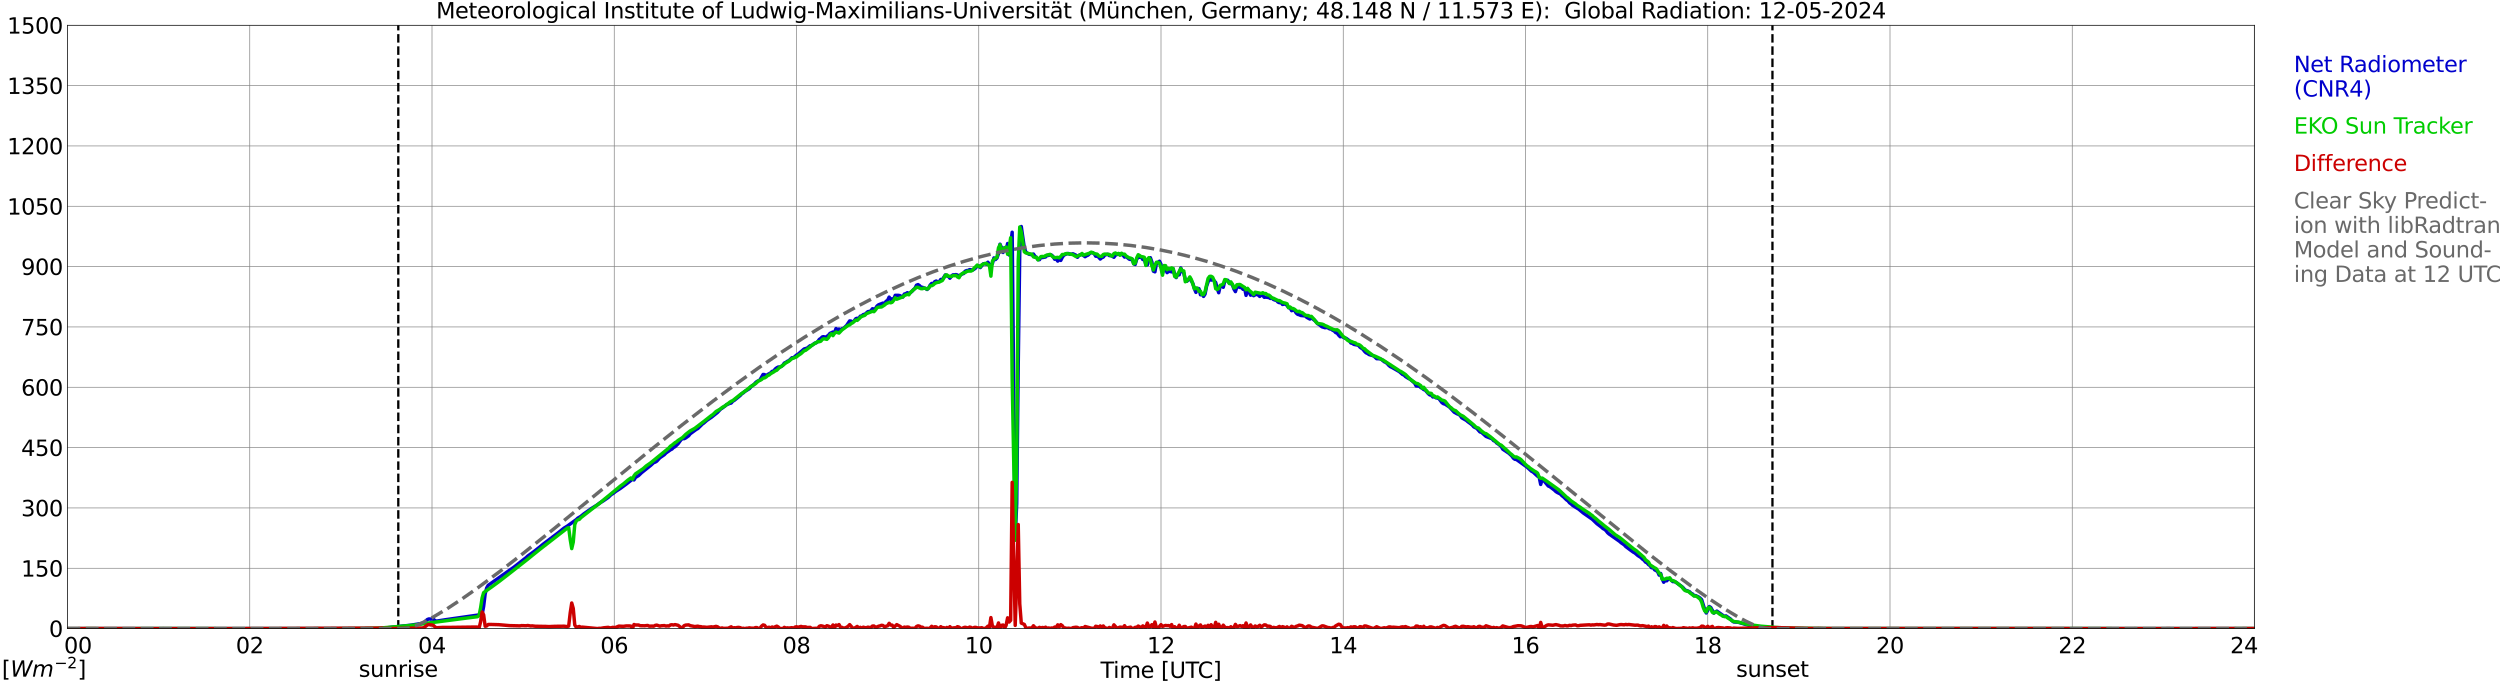 <?xml version="1.0" encoding="utf-8" standalone="no"?>
<!DOCTYPE svg PUBLIC "-//W3C//DTD SVG 1.1//EN"
  "http://www.w3.org/Graphics/SVG/1.1/DTD/svg11.dtd">
<svg xmlns:xlink="http://www.w3.org/1999/xlink" width="1085.4pt" height="296.64pt" viewBox="0 0 1085.4 296.64" xmlns="http://www.w3.org/2000/svg" version="1.1">
 <defs>
  <style type="text/css">*{stroke-linejoin: round; stroke-linecap: butt}</style>
 </defs>
 <g id="figure_1">
  <g id="patch_1">
   <path d="M 0 296.64 
L 1085.4 296.64 
L 1085.4 0 
L 0 0 
z
" style="fill: #ffffff"/>
  </g>
  <g id="axes_1">
   <g id="patch_2">
    <path d="M 29.306 272.909 
L 978.814 272.909 
L 978.814 10.976 
L 29.306 10.976 
z
" style="fill: #ffffff"/>
   </g>
   <g id="patch_3">
    <path d="M 978.814 272.909 
L 978.814 272.909 
L 978.814 10.976 
L 978.814 10.976 
z
" clip-path="url(#pe3978e0b4f)" style="fill: #d3d3d3; opacity: 0.25; stroke: #d3d3d3; stroke-linejoin: miter"/>
   </g>
   <g id="matplotlib.axis_1">
    <g id="xtick_1">
     <g id="line2d_1">
      <path d="M 29.306 272.909 
L 29.306 10.976 
" clip-path="url(#pe3978e0b4f)" style="fill: none; stroke: #808080; stroke-width: 0.3; stroke-linecap: square"/>
     </g>
     <g id="line2d_2"/>
     <g id="text_1">
      <!--    00 -->
      <g transform="translate(18.733 283.627) scale(0.095 -0.095)">
       <defs>
        <path id="DejaVuSans-20" transform="scale(0.016)"/>
        <path id="DejaVuSans-30" d="M 2034 4250 
Q 1547 4250 1301 3770 
Q 1056 3291 1056 2328 
Q 1056 1369 1301 889 
Q 1547 409 2034 409 
Q 2525 409 2770 889 
Q 3016 1369 3016 2328 
Q 3016 3291 2770 3770 
Q 2525 4250 2034 4250 
z
M 2034 4750 
Q 2819 4750 3233 4129 
Q 3647 3509 3647 2328 
Q 3647 1150 3233 529 
Q 2819 -91 2034 -91 
Q 1250 -91 836 529 
Q 422 1150 422 2328 
Q 422 3509 836 4129 
Q 1250 4750 2034 4750 
z
" transform="scale(0.016)"/>
       </defs>
       <use xlink:href="#DejaVuSans-20"/>
       <use xlink:href="#DejaVuSans-20" transform="translate(31.787 0)"/>
       <use xlink:href="#DejaVuSans-20" transform="translate(63.574 0)"/>
       <use xlink:href="#DejaVuSans-30" transform="translate(95.361 0)"/>
       <use xlink:href="#DejaVuSans-30" transform="translate(158.984 0)"/>
      </g>
     </g>
    </g>
    <g id="xtick_2">
     <g id="line2d_3">
      <path d="M 108.431 272.909 
L 108.431 10.976 
" clip-path="url(#pe3978e0b4f)" style="fill: none; stroke: #808080; stroke-width: 0.3; stroke-linecap: square"/>
     </g>
     <g id="line2d_4"/>
     <g id="text_2">
      <!-- 02 -->
      <g transform="translate(102.387 283.627) scale(0.095 -0.095)">
       <defs>
        <path id="DejaVuSans-32" d="M 1228 531 
L 3431 531 
L 3431 0 
L 469 0 
L 469 531 
Q 828 903 1448 1529 
Q 2069 2156 2228 2338 
Q 2531 2678 2651 2914 
Q 2772 3150 2772 3378 
Q 2772 3750 2511 3984 
Q 2250 4219 1831 4219 
Q 1534 4219 1204 4116 
Q 875 4013 500 3803 
L 500 4441 
Q 881 4594 1212 4672 
Q 1544 4750 1819 4750 
Q 2544 4750 2975 4387 
Q 3406 4025 3406 3419 
Q 3406 3131 3298 2873 
Q 3191 2616 2906 2266 
Q 2828 2175 2409 1742 
Q 1991 1309 1228 531 
z
" transform="scale(0.016)"/>
       </defs>
       <use xlink:href="#DejaVuSans-30"/>
       <use xlink:href="#DejaVuSans-32" transform="translate(63.623 0)"/>
      </g>
     </g>
    </g>
    <g id="xtick_3">
     <g id="line2d_5">
      <path d="M 187.557 272.909 
L 187.557 10.976 
" clip-path="url(#pe3978e0b4f)" style="fill: none; stroke: #808080; stroke-width: 0.3; stroke-linecap: square"/>
     </g>
     <g id="line2d_6"/>
     <g id="text_3">
      <!-- 04 -->
      <g transform="translate(181.513 283.627) scale(0.095 -0.095)">
       <defs>
        <path id="DejaVuSans-34" d="M 2419 4116 
L 825 1625 
L 2419 1625 
L 2419 4116 
z
M 2253 4666 
L 3047 4666 
L 3047 1625 
L 3713 1625 
L 3713 1100 
L 3047 1100 
L 3047 0 
L 2419 0 
L 2419 1100 
L 313 1100 
L 313 1709 
L 2253 4666 
z
" transform="scale(0.016)"/>
       </defs>
       <use xlink:href="#DejaVuSans-30"/>
       <use xlink:href="#DejaVuSans-34" transform="translate(63.623 0)"/>
      </g>
     </g>
    </g>
    <g id="xtick_4">
     <g id="line2d_7">
      <path d="M 266.683 272.909 
L 266.683 10.976 
" clip-path="url(#pe3978e0b4f)" style="fill: none; stroke: #808080; stroke-width: 0.3; stroke-linecap: square"/>
     </g>
     <g id="line2d_8"/>
     <g id="text_4">
      <!-- 06 -->
      <g transform="translate(260.638 283.627) scale(0.095 -0.095)">
       <defs>
        <path id="DejaVuSans-36" d="M 2113 2584 
Q 1688 2584 1439 2293 
Q 1191 2003 1191 1497 
Q 1191 994 1439 701 
Q 1688 409 2113 409 
Q 2538 409 2786 701 
Q 3034 994 3034 1497 
Q 3034 2003 2786 2293 
Q 2538 2584 2113 2584 
z
M 3366 4563 
L 3366 3988 
Q 3128 4100 2886 4159 
Q 2644 4219 2406 4219 
Q 1781 4219 1451 3797 
Q 1122 3375 1075 2522 
Q 1259 2794 1537 2939 
Q 1816 3084 2150 3084 
Q 2853 3084 3261 2657 
Q 3669 2231 3669 1497 
Q 3669 778 3244 343 
Q 2819 -91 2113 -91 
Q 1303 -91 875 529 
Q 447 1150 447 2328 
Q 447 3434 972 4092 
Q 1497 4750 2381 4750 
Q 2619 4750 2861 4703 
Q 3103 4656 3366 4563 
z
" transform="scale(0.016)"/>
       </defs>
       <use xlink:href="#DejaVuSans-30"/>
       <use xlink:href="#DejaVuSans-36" transform="translate(63.623 0)"/>
      </g>
     </g>
    </g>
    <g id="xtick_5">
     <g id="line2d_9">
      <path d="M 345.808 272.909 
L 345.808 10.976 
" clip-path="url(#pe3978e0b4f)" style="fill: none; stroke: #808080; stroke-width: 0.3; stroke-linecap: square"/>
     </g>
     <g id="line2d_10"/>
     <g id="text_5">
      <!-- 08 -->
      <g transform="translate(339.764 283.627) scale(0.095 -0.095)">
       <defs>
        <path id="DejaVuSans-38" d="M 2034 2216 
Q 1584 2216 1326 1975 
Q 1069 1734 1069 1313 
Q 1069 891 1326 650 
Q 1584 409 2034 409 
Q 2484 409 2743 651 
Q 3003 894 3003 1313 
Q 3003 1734 2745 1975 
Q 2488 2216 2034 2216 
z
M 1403 2484 
Q 997 2584 770 2862 
Q 544 3141 544 3541 
Q 544 4100 942 4425 
Q 1341 4750 2034 4750 
Q 2731 4750 3128 4425 
Q 3525 4100 3525 3541 
Q 3525 3141 3298 2862 
Q 3072 2584 2669 2484 
Q 3125 2378 3379 2068 
Q 3634 1759 3634 1313 
Q 3634 634 3220 271 
Q 2806 -91 2034 -91 
Q 1263 -91 848 271 
Q 434 634 434 1313 
Q 434 1759 690 2068 
Q 947 2378 1403 2484 
z
M 1172 3481 
Q 1172 3119 1398 2916 
Q 1625 2713 2034 2713 
Q 2441 2713 2670 2916 
Q 2900 3119 2900 3481 
Q 2900 3844 2670 4047 
Q 2441 4250 2034 4250 
Q 1625 4250 1398 4047 
Q 1172 3844 1172 3481 
z
" transform="scale(0.016)"/>
       </defs>
       <use xlink:href="#DejaVuSans-30"/>
       <use xlink:href="#DejaVuSans-38" transform="translate(63.623 0)"/>
      </g>
     </g>
    </g>
    <g id="xtick_6">
     <g id="line2d_11">
      <path d="M 424.934 272.909 
L 424.934 10.976 
" clip-path="url(#pe3978e0b4f)" style="fill: none; stroke: #808080; stroke-width: 0.3; stroke-linecap: square"/>
     </g>
     <g id="line2d_12"/>
     <g id="text_6">
      <!-- 10 -->
      <g transform="translate(418.89 283.627) scale(0.095 -0.095)">
       <defs>
        <path id="DejaVuSans-31" d="M 794 531 
L 1825 531 
L 1825 4091 
L 703 3866 
L 703 4441 
L 1819 4666 
L 2450 4666 
L 2450 531 
L 3481 531 
L 3481 0 
L 794 0 
L 794 531 
z
" transform="scale(0.016)"/>
       </defs>
       <use xlink:href="#DejaVuSans-31"/>
       <use xlink:href="#DejaVuSans-30" transform="translate(63.623 0)"/>
      </g>
     </g>
    </g>
    <g id="xtick_7">
     <g id="line2d_13">
      <path d="M 504.06 272.909 
L 504.06 10.976 
" clip-path="url(#pe3978e0b4f)" style="fill: none; stroke: #808080; stroke-width: 0.3; stroke-linecap: square"/>
     </g>
     <g id="line2d_14"/>
     <g id="text_7">
      <!-- 12 -->
      <g transform="translate(498.015 283.627) scale(0.095 -0.095)">
       <use xlink:href="#DejaVuSans-31"/>
       <use xlink:href="#DejaVuSans-32" transform="translate(63.623 0)"/>
      </g>
     </g>
    </g>
    <g id="xtick_8">
     <g id="line2d_15">
      <path d="M 583.185 272.909 
L 583.185 10.976 
" clip-path="url(#pe3978e0b4f)" style="fill: none; stroke: #808080; stroke-width: 0.3; stroke-linecap: square"/>
     </g>
     <g id="line2d_16"/>
     <g id="text_8">
      <!-- 14 -->
      <g transform="translate(577.141 283.627) scale(0.095 -0.095)">
       <use xlink:href="#DejaVuSans-31"/>
       <use xlink:href="#DejaVuSans-34" transform="translate(63.623 0)"/>
      </g>
     </g>
    </g>
    <g id="xtick_9">
     <g id="line2d_17">
      <path d="M 662.311 272.909 
L 662.311 10.976 
" clip-path="url(#pe3978e0b4f)" style="fill: none; stroke: #808080; stroke-width: 0.3; stroke-linecap: square"/>
     </g>
     <g id="line2d_18"/>
     <g id="text_9">
      <!-- 16 -->
      <g transform="translate(656.267 283.627) scale(0.095 -0.095)">
       <use xlink:href="#DejaVuSans-31"/>
       <use xlink:href="#DejaVuSans-36" transform="translate(63.623 0)"/>
      </g>
     </g>
    </g>
    <g id="xtick_10">
     <g id="line2d_19">
      <path d="M 741.437 272.909 
L 741.437 10.976 
" clip-path="url(#pe3978e0b4f)" style="fill: none; stroke: #808080; stroke-width: 0.3; stroke-linecap: square"/>
     </g>
     <g id="line2d_20"/>
     <g id="text_10">
      <!-- 18 -->
      <g transform="translate(735.392 283.627) scale(0.095 -0.095)">
       <use xlink:href="#DejaVuSans-31"/>
       <use xlink:href="#DejaVuSans-38" transform="translate(63.623 0)"/>
      </g>
     </g>
    </g>
    <g id="xtick_11">
     <g id="line2d_21">
      <path d="M 820.562 272.909 
L 820.562 10.976 
" clip-path="url(#pe3978e0b4f)" style="fill: none; stroke: #808080; stroke-width: 0.3; stroke-linecap: square"/>
     </g>
     <g id="line2d_22"/>
     <g id="text_11">
      <!-- 20 -->
      <g transform="translate(814.518 283.627) scale(0.095 -0.095)">
       <use xlink:href="#DejaVuSans-32"/>
       <use xlink:href="#DejaVuSans-30" transform="translate(63.623 0)"/>
      </g>
     </g>
    </g>
    <g id="xtick_12">
     <g id="line2d_23">
      <path d="M 899.688 272.909 
L 899.688 10.976 
" clip-path="url(#pe3978e0b4f)" style="fill: none; stroke: #808080; stroke-width: 0.3; stroke-linecap: square"/>
     </g>
     <g id="line2d_24"/>
     <g id="text_12">
      <!-- 22 -->
      <g transform="translate(893.644 283.627) scale(0.095 -0.095)">
       <use xlink:href="#DejaVuSans-32"/>
       <use xlink:href="#DejaVuSans-32" transform="translate(63.623 0)"/>
      </g>
     </g>
    </g>
    <g id="xtick_13">
     <g id="line2d_25">
      <path d="M 978.814 272.909 
L 978.814 10.976 
" clip-path="url(#pe3978e0b4f)" style="fill: none; stroke: #808080; stroke-width: 0.3; stroke-linecap: square"/>
     </g>
     <g id="line2d_26"/>
     <g id="text_13">
      <!-- 24    -->
      <g transform="translate(968.241 283.627) scale(0.095 -0.095)">
       <use xlink:href="#DejaVuSans-32"/>
       <use xlink:href="#DejaVuSans-34" transform="translate(63.623 0)"/>
       <use xlink:href="#DejaVuSans-20" transform="translate(127.246 0)"/>
       <use xlink:href="#DejaVuSans-20" transform="translate(159.033 0)"/>
       <use xlink:href="#DejaVuSans-20" transform="translate(190.82 0)"/>
      </g>
     </g>
    </g>
    <g id="text_14">
     <!-- Time [UTC] -->
     <g transform="translate(477.806 294.322) scale(0.095 -0.095)">
      <defs>
       <path id="DejaVuSans-54" d="M -19 4666 
L 3928 4666 
L 3928 4134 
L 2272 4134 
L 2272 0 
L 1638 0 
L 1638 4134 
L -19 4134 
L -19 4666 
z
" transform="scale(0.016)"/>
       <path id="DejaVuSans-69" d="M 603 3500 
L 1178 3500 
L 1178 0 
L 603 0 
L 603 3500 
z
M 603 4863 
L 1178 4863 
L 1178 4134 
L 603 4134 
L 603 4863 
z
" transform="scale(0.016)"/>
       <path id="DejaVuSans-6d" d="M 3328 2828 
Q 3544 3216 3844 3400 
Q 4144 3584 4550 3584 
Q 5097 3584 5394 3201 
Q 5691 2819 5691 2113 
L 5691 0 
L 5113 0 
L 5113 2094 
Q 5113 2597 4934 2840 
Q 4756 3084 4391 3084 
Q 3944 3084 3684 2787 
Q 3425 2491 3425 1978 
L 3425 0 
L 2847 0 
L 2847 2094 
Q 2847 2600 2669 2842 
Q 2491 3084 2119 3084 
Q 1678 3084 1418 2786 
Q 1159 2488 1159 1978 
L 1159 0 
L 581 0 
L 581 3500 
L 1159 3500 
L 1159 2956 
Q 1356 3278 1631 3431 
Q 1906 3584 2284 3584 
Q 2666 3584 2933 3390 
Q 3200 3197 3328 2828 
z
" transform="scale(0.016)"/>
       <path id="DejaVuSans-65" d="M 3597 1894 
L 3597 1613 
L 953 1613 
Q 991 1019 1311 708 
Q 1631 397 2203 397 
Q 2534 397 2845 478 
Q 3156 559 3463 722 
L 3463 178 
Q 3153 47 2828 -22 
Q 2503 -91 2169 -91 
Q 1331 -91 842 396 
Q 353 884 353 1716 
Q 353 2575 817 3079 
Q 1281 3584 2069 3584 
Q 2775 3584 3186 3129 
Q 3597 2675 3597 1894 
z
M 3022 2063 
Q 3016 2534 2758 2815 
Q 2500 3097 2075 3097 
Q 1594 3097 1305 2825 
Q 1016 2553 972 2059 
L 3022 2063 
z
" transform="scale(0.016)"/>
       <path id="DejaVuSans-5b" d="M 550 4863 
L 1875 4863 
L 1875 4416 
L 1125 4416 
L 1125 -397 
L 1875 -397 
L 1875 -844 
L 550 -844 
L 550 4863 
z
" transform="scale(0.016)"/>
       <path id="DejaVuSans-55" d="M 556 4666 
L 1191 4666 
L 1191 1831 
Q 1191 1081 1462 751 
Q 1734 422 2344 422 
Q 2950 422 3222 751 
Q 3494 1081 3494 1831 
L 3494 4666 
L 4128 4666 
L 4128 1753 
Q 4128 841 3676 375 
Q 3225 -91 2344 -91 
Q 1459 -91 1007 375 
Q 556 841 556 1753 
L 556 4666 
z
" transform="scale(0.016)"/>
       <path id="DejaVuSans-43" d="M 4122 4306 
L 4122 3641 
Q 3803 3938 3442 4084 
Q 3081 4231 2675 4231 
Q 1875 4231 1450 3742 
Q 1025 3253 1025 2328 
Q 1025 1406 1450 917 
Q 1875 428 2675 428 
Q 3081 428 3442 575 
Q 3803 722 4122 1019 
L 4122 359 
Q 3791 134 3420 21 
Q 3050 -91 2638 -91 
Q 1578 -91 968 557 
Q 359 1206 359 2328 
Q 359 3453 968 4101 
Q 1578 4750 2638 4750 
Q 3056 4750 3426 4639 
Q 3797 4528 4122 4306 
z
" transform="scale(0.016)"/>
       <path id="DejaVuSans-5d" d="M 1947 4863 
L 1947 -844 
L 622 -844 
L 622 -397 
L 1369 -397 
L 1369 4416 
L 622 4416 
L 622 4863 
L 1947 4863 
z
" transform="scale(0.016)"/>
      </defs>
      <use xlink:href="#DejaVuSans-54"/>
      <use xlink:href="#DejaVuSans-69" transform="translate(57.959 0)"/>
      <use xlink:href="#DejaVuSans-6d" transform="translate(85.742 0)"/>
      <use xlink:href="#DejaVuSans-65" transform="translate(183.154 0)"/>
      <use xlink:href="#DejaVuSans-20" transform="translate(244.678 0)"/>
      <use xlink:href="#DejaVuSans-5b" transform="translate(276.465 0)"/>
      <use xlink:href="#DejaVuSans-55" transform="translate(315.479 0)"/>
      <use xlink:href="#DejaVuSans-54" transform="translate(388.672 0)"/>
      <use xlink:href="#DejaVuSans-43" transform="translate(443.881 0)"/>
      <use xlink:href="#DejaVuSans-5d" transform="translate(513.705 0)"/>
     </g>
    </g>
   </g>
   <g id="matplotlib.axis_2">
    <g id="ytick_1">
     <g id="line2d_27">
      <path d="M 29.306 272.909 
L 978.814 272.909 
" clip-path="url(#pe3978e0b4f)" style="fill: none; stroke: #808080; stroke-width: 0.3; stroke-linecap: square"/>
     </g>
     <g id="line2d_28"/>
     <g id="text_15">
      <!-- 0 -->
      <g transform="translate(21.261 276.518) scale(0.095 -0.095)">
       <use xlink:href="#DejaVuSans-30"/>
      </g>
     </g>
    </g>
    <g id="ytick_2">
     <g id="line2d_29">
      <path d="M 29.306 246.715 
L 978.814 246.715 
" clip-path="url(#pe3978e0b4f)" style="fill: none; stroke: #808080; stroke-width: 0.3; stroke-linecap: square"/>
     </g>
     <g id="line2d_30"/>
     <g id="text_16">
      <!-- 150 -->
      <g transform="translate(9.173 250.325) scale(0.095 -0.095)">
       <defs>
        <path id="DejaVuSans-35" d="M 691 4666 
L 3169 4666 
L 3169 4134 
L 1269 4134 
L 1269 2991 
Q 1406 3038 1543 3061 
Q 1681 3084 1819 3084 
Q 2600 3084 3056 2656 
Q 3513 2228 3513 1497 
Q 3513 744 3044 326 
Q 2575 -91 1722 -91 
Q 1428 -91 1123 -41 
Q 819 9 494 109 
L 494 744 
Q 775 591 1075 516 
Q 1375 441 1709 441 
Q 2250 441 2565 725 
Q 2881 1009 2881 1497 
Q 2881 1984 2565 2268 
Q 2250 2553 1709 2553 
Q 1456 2553 1204 2497 
Q 953 2441 691 2322 
L 691 4666 
z
" transform="scale(0.016)"/>
       </defs>
       <use xlink:href="#DejaVuSans-31"/>
       <use xlink:href="#DejaVuSans-35" transform="translate(63.623 0)"/>
       <use xlink:href="#DejaVuSans-30" transform="translate(127.246 0)"/>
      </g>
     </g>
    </g>
    <g id="ytick_3">
     <g id="line2d_31">
      <path d="M 29.306 220.522 
L 978.814 220.522 
" clip-path="url(#pe3978e0b4f)" style="fill: none; stroke: #808080; stroke-width: 0.3; stroke-linecap: square"/>
     </g>
     <g id="line2d_32"/>
     <g id="text_17">
      <!-- 300 -->
      <g transform="translate(9.173 224.131) scale(0.095 -0.095)">
       <defs>
        <path id="DejaVuSans-33" d="M 2597 2516 
Q 3050 2419 3304 2112 
Q 3559 1806 3559 1356 
Q 3559 666 3084 287 
Q 2609 -91 1734 -91 
Q 1441 -91 1130 -33 
Q 819 25 488 141 
L 488 750 
Q 750 597 1062 519 
Q 1375 441 1716 441 
Q 2309 441 2620 675 
Q 2931 909 2931 1356 
Q 2931 1769 2642 2001 
Q 2353 2234 1838 2234 
L 1294 2234 
L 1294 2753 
L 1863 2753 
Q 2328 2753 2575 2939 
Q 2822 3125 2822 3475 
Q 2822 3834 2567 4026 
Q 2313 4219 1838 4219 
Q 1578 4219 1281 4162 
Q 984 4106 628 3988 
L 628 4550 
Q 988 4650 1302 4700 
Q 1616 4750 1894 4750 
Q 2613 4750 3031 4423 
Q 3450 4097 3450 3541 
Q 3450 3153 3228 2886 
Q 3006 2619 2597 2516 
z
" transform="scale(0.016)"/>
       </defs>
       <use xlink:href="#DejaVuSans-33"/>
       <use xlink:href="#DejaVuSans-30" transform="translate(63.623 0)"/>
       <use xlink:href="#DejaVuSans-30" transform="translate(127.246 0)"/>
      </g>
     </g>
    </g>
    <g id="ytick_4">
     <g id="line2d_33">
      <path d="M 29.306 194.329 
L 978.814 194.329 
" clip-path="url(#pe3978e0b4f)" style="fill: none; stroke: #808080; stroke-width: 0.3; stroke-linecap: square"/>
     </g>
     <g id="line2d_34"/>
     <g id="text_18">
      <!-- 450 -->
      <g transform="translate(9.173 197.938) scale(0.095 -0.095)">
       <use xlink:href="#DejaVuSans-34"/>
       <use xlink:href="#DejaVuSans-35" transform="translate(63.623 0)"/>
       <use xlink:href="#DejaVuSans-30" transform="translate(127.246 0)"/>
      </g>
     </g>
    </g>
    <g id="ytick_5">
     <g id="line2d_35">
      <path d="M 29.306 168.136 
L 978.814 168.136 
" clip-path="url(#pe3978e0b4f)" style="fill: none; stroke: #808080; stroke-width: 0.3; stroke-linecap: square"/>
     </g>
     <g id="line2d_36"/>
     <g id="text_19">
      <!-- 600 -->
      <g transform="translate(9.173 171.745) scale(0.095 -0.095)">
       <use xlink:href="#DejaVuSans-36"/>
       <use xlink:href="#DejaVuSans-30" transform="translate(63.623 0)"/>
       <use xlink:href="#DejaVuSans-30" transform="translate(127.246 0)"/>
      </g>
     </g>
    </g>
    <g id="ytick_6">
     <g id="line2d_37">
      <path d="M 29.306 141.942 
L 978.814 141.942 
" clip-path="url(#pe3978e0b4f)" style="fill: none; stroke: #808080; stroke-width: 0.3; stroke-linecap: square"/>
     </g>
     <g id="line2d_38"/>
     <g id="text_20">
      <!-- 750 -->
      <g transform="translate(9.173 145.551) scale(0.095 -0.095)">
       <defs>
        <path id="DejaVuSans-37" d="M 525 4666 
L 3525 4666 
L 3525 4397 
L 1831 0 
L 1172 0 
L 2766 4134 
L 525 4134 
L 525 4666 
z
" transform="scale(0.016)"/>
       </defs>
       <use xlink:href="#DejaVuSans-37"/>
       <use xlink:href="#DejaVuSans-35" transform="translate(63.623 0)"/>
       <use xlink:href="#DejaVuSans-30" transform="translate(127.246 0)"/>
      </g>
     </g>
    </g>
    <g id="ytick_7">
     <g id="line2d_39">
      <path d="M 29.306 115.749 
L 978.814 115.749 
" clip-path="url(#pe3978e0b4f)" style="fill: none; stroke: #808080; stroke-width: 0.3; stroke-linecap: square"/>
     </g>
     <g id="line2d_40"/>
     <g id="text_21">
      <!-- 900 -->
      <g transform="translate(9.173 119.358) scale(0.095 -0.095)">
       <defs>
        <path id="DejaVuSans-39" d="M 703 97 
L 703 672 
Q 941 559 1184 500 
Q 1428 441 1663 441 
Q 2288 441 2617 861 
Q 2947 1281 2994 2138 
Q 2813 1869 2534 1725 
Q 2256 1581 1919 1581 
Q 1219 1581 811 2004 
Q 403 2428 403 3163 
Q 403 3881 828 4315 
Q 1253 4750 1959 4750 
Q 2769 4750 3195 4129 
Q 3622 3509 3622 2328 
Q 3622 1225 3098 567 
Q 2575 -91 1691 -91 
Q 1453 -91 1209 -44 
Q 966 3 703 97 
z
M 1959 2075 
Q 2384 2075 2632 2365 
Q 2881 2656 2881 3163 
Q 2881 3666 2632 3958 
Q 2384 4250 1959 4250 
Q 1534 4250 1286 3958 
Q 1038 3666 1038 3163 
Q 1038 2656 1286 2365 
Q 1534 2075 1959 2075 
z
" transform="scale(0.016)"/>
       </defs>
       <use xlink:href="#DejaVuSans-39"/>
       <use xlink:href="#DejaVuSans-30" transform="translate(63.623 0)"/>
       <use xlink:href="#DejaVuSans-30" transform="translate(127.246 0)"/>
      </g>
     </g>
    </g>
    <g id="ytick_8">
     <g id="line2d_41">
      <path d="M 29.306 89.556 
L 978.814 89.556 
" clip-path="url(#pe3978e0b4f)" style="fill: none; stroke: #808080; stroke-width: 0.3; stroke-linecap: square"/>
     </g>
     <g id="line2d_42"/>
     <g id="text_22">
      <!-- 1050 -->
      <g transform="translate(3.128 93.165) scale(0.095 -0.095)">
       <use xlink:href="#DejaVuSans-31"/>
       <use xlink:href="#DejaVuSans-30" transform="translate(63.623 0)"/>
       <use xlink:href="#DejaVuSans-35" transform="translate(127.246 0)"/>
       <use xlink:href="#DejaVuSans-30" transform="translate(190.869 0)"/>
      </g>
     </g>
    </g>
    <g id="ytick_9">
     <g id="line2d_43">
      <path d="M 29.306 63.362 
L 978.814 63.362 
" clip-path="url(#pe3978e0b4f)" style="fill: none; stroke: #808080; stroke-width: 0.3; stroke-linecap: square"/>
     </g>
     <g id="line2d_44"/>
     <g id="text_23">
      <!-- 1200 -->
      <g transform="translate(3.128 66.972) scale(0.095 -0.095)">
       <use xlink:href="#DejaVuSans-31"/>
       <use xlink:href="#DejaVuSans-32" transform="translate(63.623 0)"/>
       <use xlink:href="#DejaVuSans-30" transform="translate(127.246 0)"/>
       <use xlink:href="#DejaVuSans-30" transform="translate(190.869 0)"/>
      </g>
     </g>
    </g>
    <g id="ytick_10">
     <g id="line2d_45">
      <path d="M 29.306 37.169 
L 978.814 37.169 
" clip-path="url(#pe3978e0b4f)" style="fill: none; stroke: #808080; stroke-width: 0.3; stroke-linecap: square"/>
     </g>
     <g id="line2d_46"/>
     <g id="text_24">
      <!-- 1350 -->
      <g transform="translate(3.128 40.778) scale(0.095 -0.095)">
       <use xlink:href="#DejaVuSans-31"/>
       <use xlink:href="#DejaVuSans-33" transform="translate(63.623 0)"/>
       <use xlink:href="#DejaVuSans-35" transform="translate(127.246 0)"/>
       <use xlink:href="#DejaVuSans-30" transform="translate(190.869 0)"/>
      </g>
     </g>
    </g>
    <g id="ytick_11">
     <g id="line2d_47">
      <path d="M 29.306 10.976 
L 978.814 10.976 
" clip-path="url(#pe3978e0b4f)" style="fill: none; stroke: #808080; stroke-width: 0.3; stroke-linecap: square"/>
     </g>
     <g id="line2d_48"/>
     <g id="text_25">
      <!-- 1500 -->
      <g transform="translate(3.128 14.585) scale(0.095 -0.095)">
       <use xlink:href="#DejaVuSans-31"/>
       <use xlink:href="#DejaVuSans-35" transform="translate(63.623 0)"/>
       <use xlink:href="#DejaVuSans-30" transform="translate(127.246 0)"/>
       <use xlink:href="#DejaVuSans-30" transform="translate(190.869 0)"/>
      </g>
     </g>
    </g>
   </g>
   <g id="line2d_49">
    <path d="M 172.919 272.909 
L 172.919 10.976 
" clip-path="url(#pe3978e0b4f)" style="fill: none; stroke-dasharray: 3.7,1.6; stroke-dashoffset: 0; stroke: #000000"/>
   </g>
   <g id="line2d_50">
    <path d="M 769.526 272.909 
L 769.526 10.976 
" clip-path="url(#pe3978e0b4f)" style="fill: none; stroke-dasharray: 3.7,1.6; stroke-dashoffset: 0; stroke: #000000"/>
   </g>
   <g id="line2d_51">
    <path d="M 29.306 272.909 
L 165.798 272.909 
L 166.457 272.594 
L 167.776 272.582 
L 178.326 271.433 
L 182.941 270.691 
L 183.601 270.583 
L 184.26 270.178 
L 184.92 269.476 
L 185.579 268.948 
L 186.238 268.706 
L 186.898 268.8 
L 187.557 268.72 
L 188.216 268.868 
L 188.876 269.436 
L 189.535 269.664 
L 193.492 269.043 
L 209.317 266.774 
L 209.976 263.263 
L 210.635 257.862 
L 211.295 255.281 
L 211.954 254.119 
L 223.164 246.206 
L 228.439 242.074 
L 229.098 241.438 
L 231.736 239.535 
L 234.373 237.455 
L 235.692 236.36 
L 242.286 231.364 
L 244.264 229.77 
L 244.923 229.257 
L 246.242 228.447 
L 250.198 225.597 
L 250.858 224.963 
L 252.176 224.179 
L 253.495 223.098 
L 254.814 222.179 
L 256.792 220.761 
L 259.43 219.141 
L 260.089 218.575 
L 262.067 217.358 
L 264.045 215.982 
L 265.364 214.725 
L 266.023 214.348 
L 267.342 213.335 
L 269.32 212.065 
L 270.639 211.093 
L 271.958 210.12 
L 274.595 208.054 
L 275.255 208.365 
L 275.914 207.27 
L 277.233 206.488 
L 278.552 205.218 
L 282.508 202.058 
L 283.827 200.842 
L 284.486 200.626 
L 285.145 200.221 
L 286.464 198.763 
L 288.442 197.399 
L 289.102 196.697 
L 291.08 195.291 
L 291.739 194.968 
L 292.399 194.278 
L 293.058 193.941 
L 294.377 192.672 
L 295.696 190.875 
L 296.355 190.416 
L 297.014 190.47 
L 297.674 190.147 
L 298.992 189.2 
L 299.652 188.35 
L 302.289 186.418 
L 302.949 186.067 
L 304.267 184.784 
L 304.927 184.108 
L 305.586 183.651 
L 306.905 182.488 
L 308.883 181.152 
L 311.521 179.044 
L 312.839 177.612 
L 313.499 177.221 
L 315.477 175.723 
L 316.796 175.141 
L 317.455 174.993 
L 318.114 174.183 
L 318.774 173.832 
L 321.411 171.672 
L 322.071 170.914 
L 322.73 170.551 
L 323.39 169.929 
L 325.368 168.74 
L 326.027 167.943 
L 326.686 167.322 
L 327.346 167.011 
L 328.005 166.161 
L 328.665 165.607 
L 329.324 165.324 
L 329.983 164.877 
L 331.302 162.569 
L 331.961 162.637 
L 332.621 163.216 
L 333.28 162.609 
L 334.599 161.893 
L 335.258 161.205 
L 335.918 161.083 
L 336.577 160.204 
L 337.236 159.693 
L 337.896 159.34 
L 338.555 159.368 
L 339.215 159.057 
L 339.874 158.572 
L 340.533 157.611 
L 341.193 157.342 
L 341.852 156.855 
L 342.512 156.586 
L 343.83 155.303 
L 344.49 155.343 
L 345.808 154.168 
L 346.468 153.804 
L 349.105 151.52 
L 350.424 151.143 
L 351.743 150.076 
L 352.402 150.008 
L 353.721 148.981 
L 354.38 148.833 
L 355.04 148.321 
L 355.699 147.361 
L 356.359 146.929 
L 357.018 146.254 
L 357.677 146.173 
L 358.337 146.496 
L 359.655 145.592 
L 360.315 144.768 
L 361.634 144.148 
L 362.293 144.485 
L 362.952 142.648 
L 363.612 143.041 
L 364.271 142.864 
L 364.93 143.364 
L 365.59 142.676 
L 366.249 142.567 
L 367.568 141.298 
L 368.887 139.326 
L 369.546 139.421 
L 370.206 139.894 
L 370.865 139.353 
L 371.524 138.368 
L 372.184 138.165 
L 372.843 138.326 
L 373.502 137.273 
L 374.162 137.165 
L 374.821 136.557 
L 375.481 136.477 
L 376.799 135.315 
L 377.459 135.207 
L 378.118 134.936 
L 378.777 134.046 
L 379.437 134.194 
L 380.096 133.992 
L 380.756 132.885 
L 381.415 132.343 
L 383.393 131.573 
L 384.053 131.75 
L 384.712 130.817 
L 385.371 130.386 
L 386.031 128.994 
L 386.69 129.953 
L 387.349 129.724 
L 388.009 129.913 
L 388.668 128.224 
L 389.987 128.224 
L 390.646 128.332 
L 391.965 128.968 
L 392.624 127.67 
L 393.284 127.496 
L 393.943 127.077 
L 394.603 127.401 
L 395.262 127.05 
L 395.921 126.509 
L 396.581 125.753 
L 397.24 125.186 
L 397.899 123.836 
L 398.559 123.565 
L 399.218 123.998 
L 399.878 124.714 
L 400.537 124.74 
L 401.196 125.065 
L 401.856 125.199 
L 402.515 125.685 
L 403.175 125.051 
L 403.834 123.782 
L 404.493 123.066 
L 405.153 123.268 
L 405.812 122.296 
L 406.471 122.013 
L 407.131 122.39 
L 407.79 122.282 
L 408.45 121.323 
L 409.109 121.417 
L 410.428 119.365 
L 411.087 119.825 
L 411.746 119.987 
L 412.406 120.783 
L 413.065 119.905 
L 413.725 119.337 
L 414.384 119.337 
L 415.043 119.203 
L 415.703 119.419 
L 416.362 119.945 
L 417.681 118.92 
L 418.34 118.772 
L 419 117.771 
L 419.659 117.474 
L 420.318 117.42 
L 420.978 117.043 
L 422.297 117.231 
L 422.956 116.853 
L 423.615 116.327 
L 424.275 115.394 
L 424.934 115.408 
L 425.593 116.165 
L 426.912 114.558 
L 427.572 114.464 
L 428.231 114.719 
L 428.89 113.854 
L 429.55 114.761 
L 430.209 115.124 
L 430.869 114.422 
L 431.528 111.977 
L 432.187 112.681 
L 432.847 112.031 
L 433.506 110.06 
L 434.165 106.022 
L 434.825 107.561 
L 435.484 109.614 
L 436.144 107.549 
L 436.803 108.628 
L 437.462 105.726 
L 438.122 110.695 
L 438.781 106.805 
L 439.44 100.836 
L 440.759 233.174 
L 441.419 218.641 
L 442.078 158.207 
L 442.737 109.29 
L 443.397 98.351 
L 444.716 107.521 
L 445.375 109.438 
L 446.694 110.357 
L 448.012 110.613 
L 448.672 110.29 
L 449.331 111.235 
L 449.991 111.829 
L 450.65 112.681 
L 451.309 112.735 
L 451.969 111.668 
L 452.628 111.829 
L 453.947 111.572 
L 454.606 110.884 
L 455.266 110.91 
L 455.925 110.559 
L 456.584 110.776 
L 457.244 111.424 
L 457.903 112.545 
L 458.563 112.396 
L 459.222 113.355 
L 459.881 112.707 
L 460.541 113.058 
L 461.2 111.734 
L 461.859 110.816 
L 463.178 110.142 
L 463.838 110.048 
L 464.497 110.371 
L 465.156 110.371 
L 465.816 110.182 
L 467.134 110.804 
L 467.794 111.708 
L 468.453 110.898 
L 469.113 110.519 
L 469.772 110.465 
L 471.091 111.451 
L 471.75 111.032 
L 472.409 110.749 
L 473.069 110.114 
L 473.728 109.695 
L 474.388 109.737 
L 475.047 110.074 
L 475.706 111.221 
L 476.366 111.235 
L 477.025 111.68 
L 477.685 112.464 
L 478.344 111.883 
L 479.003 111.614 
L 479.663 110.667 
L 480.981 110.425 
L 481.641 110.978 
L 482.3 110.87 
L 483.619 111.694 
L 484.278 110.776 
L 484.938 110.465 
L 485.597 110.425 
L 486.256 110.182 
L 487.575 110.762 
L 488.235 111.614 
L 488.894 111.357 
L 490.213 112.49 
L 490.872 112.693 
L 491.532 112.49 
L 492.191 114.45 
L 492.85 114.827 
L 493.51 112.504 
L 494.169 111.694 
L 494.828 111.708 
L 495.488 111.572 
L 496.147 112.667 
L 496.807 112.464 
L 497.466 114.719 
L 498.125 115.003 
L 498.785 112.653 
L 499.444 111.883 
L 500.103 113.76 
L 500.763 117.731 
L 501.422 118.016 
L 502.082 114.301 
L 502.741 113.99 
L 503.4 113.409 
L 504.06 114.733 
L 504.719 118.527 
L 505.379 116.421 
L 506.038 116.704 
L 506.697 118.367 
L 507.357 117.853 
L 508.016 117.839 
L 508.675 118.042 
L 509.335 116.664 
L 509.994 119.203 
L 510.654 120.513 
L 511.313 119.095 
L 511.972 119.311 
L 512.632 116.341 
L 513.291 117.879 
L 513.95 118.527 
L 514.61 121.417 
L 515.269 122.107 
L 515.929 121.567 
L 516.588 120.743 
L 517.907 123.12 
L 518.566 125.388 
L 519.226 126.942 
L 519.885 125.213 
L 520.544 125.334 
L 521.204 127.981 
L 521.863 127.536 
L 522.522 128.683 
L 523.182 127.684 
L 523.841 124.281 
L 525.16 120.513 
L 525.819 121.62 
L 526.479 121 
L 527.138 121.985 
L 527.797 122.62 
L 528.457 125.173 
L 529.116 127.091 
L 529.776 124.201 
L 530.435 124.078 
L 531.094 124.726 
L 531.754 122.027 
L 533.073 121.702 
L 533.732 122.863 
L 535.051 123.565 
L 535.71 125.482 
L 536.369 126.603 
L 537.029 124.497 
L 537.688 124.578 
L 538.348 124.794 
L 539.007 124.821 
L 539.666 125.605 
L 540.326 124.957 
L 540.985 128.238 
L 541.644 125.578 
L 542.963 128.158 
L 543.623 127.752 
L 544.282 128.386 
L 544.941 127.995 
L 545.601 127.793 
L 546.26 128.076 
L 546.919 128.697 
L 547.579 128.103 
L 548.238 128.266 
L 548.898 129.088 
L 549.557 128.994 
L 550.876 129.184 
L 551.535 129.562 
L 552.195 129.427 
L 552.854 130.007 
L 553.513 130.264 
L 554.173 130.4 
L 554.832 131.142 
L 555.491 131.439 
L 556.151 131.304 
L 556.81 132.181 
L 558.129 131.938 
L 558.788 132.654 
L 559.448 133.546 
L 560.107 133.601 
L 560.766 134.882 
L 561.426 134.64 
L 562.085 134.816 
L 562.745 135.895 
L 563.404 136.477 
L 564.063 136.651 
L 564.723 136.962 
L 566.701 137.165 
L 567.36 137.786 
L 568.679 138.516 
L 569.338 137.975 
L 571.317 139.583 
L 571.976 140.502 
L 572.635 140.853 
L 573.954 141.892 
L 575.273 142.283 
L 575.932 142.176 
L 576.592 142.365 
L 577.251 142.784 
L 577.91 142.85 
L 578.57 143.364 
L 579.229 143.674 
L 579.889 144.39 
L 580.548 144.647 
L 581.207 145.525 
L 581.867 146.2 
L 582.526 146.025 
L 583.845 146.781 
L 584.504 146.915 
L 585.823 147.902 
L 586.482 148.901 
L 587.142 149.077 
L 587.801 149.523 
L 589.779 149.888 
L 590.439 150.724 
L 591.757 151.642 
L 592.417 152.521 
L 593.076 153.169 
L 593.736 153.452 
L 594.395 153.939 
L 596.373 154.492 
L 597.692 155.722 
L 599.011 155.762 
L 599.67 155.964 
L 600.989 157.058 
L 601.648 157.342 
L 602.307 157.882 
L 602.967 158.626 
L 603.626 159.179 
L 604.286 159.476 
L 606.264 160.609 
L 607.582 161.379 
L 608.901 162.555 
L 609.561 162.811 
L 610.22 163.487 
L 611.539 164.324 
L 612.198 164.594 
L 614.176 166.337 
L 614.836 167.565 
L 616.154 167.647 
L 616.814 168.226 
L 617.473 168.591 
L 618.133 169.145 
L 618.792 169.347 
L 620.111 170.914 
L 620.77 171.469 
L 621.429 171.535 
L 622.089 172.346 
L 622.748 172.183 
L 623.408 172.697 
L 624.067 172.819 
L 624.726 173.062 
L 626.045 174.818 
L 626.705 175.276 
L 627.364 175.438 
L 628.683 176.303 
L 629.342 176.748 
L 631.32 178.924 
L 632.639 179.666 
L 633.298 179.923 
L 633.958 180.382 
L 634.617 181.381 
L 636.595 182.502 
L 637.255 183.069 
L 638.573 184.028 
L 639.233 184.567 
L 639.892 185.338 
L 641.211 186.013 
L 642.53 187.54 
L 643.189 187.674 
L 645.167 189.471 
L 647.805 190.524 
L 648.464 191.32 
L 649.123 191.537 
L 649.783 192.333 
L 650.442 192.738 
L 651.761 193.805 
L 652.42 194.994 
L 655.058 196.763 
L 656.377 197.966 
L 657.036 198.897 
L 657.695 199.41 
L 658.355 199.478 
L 662.97 202.788 
L 664.949 204.611 
L 665.608 204.934 
L 667.586 206.771 
L 668.246 207.136 
L 668.905 210.322 
L 669.564 208.04 
L 670.224 208.634 
L 672.202 211.012 
L 672.861 211.267 
L 674.839 212.767 
L 675.499 213.415 
L 676.158 213.834 
L 677.477 214.482 
L 678.136 215.198 
L 678.796 215.711 
L 680.114 217.007 
L 680.774 217.454 
L 681.433 218.304 
L 682.092 218.764 
L 682.752 219.398 
L 684.73 220.641 
L 685.389 221.032 
L 687.368 222.693 
L 691.324 225.448 
L 693.302 227.353 
L 695.28 228.866 
L 695.939 229.473 
L 696.599 229.81 
L 697.258 230.352 
L 697.918 231.228 
L 698.577 231.824 
L 703.193 235.065 
L 703.852 235.658 
L 705.171 236.549 
L 705.83 237.279 
L 707.808 238.765 
L 709.127 239.724 
L 709.786 240.075 
L 711.105 241.21 
L 712.424 242.046 
L 713.083 242.722 
L 713.743 243.195 
L 714.402 244.032 
L 715.062 244.342 
L 715.721 245.125 
L 716.38 245.584 
L 717.04 246.49 
L 717.699 246.342 
L 718.358 247.395 
L 719.018 247.706 
L 719.677 248.191 
L 720.337 249.677 
L 720.996 248.975 
L 721.655 251.352 
L 722.315 252.784 
L 722.974 251.986 
L 723.633 252.162 
L 724.293 251.406 
L 724.952 251.229 
L 726.271 252.513 
L 726.93 252.513 
L 727.59 252.77 
L 728.909 253.742 
L 730.227 254.701 
L 730.887 255.309 
L 731.546 256.133 
L 733.524 256.901 
L 734.184 257.605 
L 734.843 257.888 
L 735.502 258.604 
L 736.162 258.59 
L 737.48 259.211 
L 738.14 259.697 
L 738.799 260.346 
L 740.118 264.654 
L 740.777 266.126 
L 741.437 265.005 
L 742.096 263.331 
L 742.756 263.762 
L 744.074 266.193 
L 745.393 265.316 
L 748.69 267.653 
L 749.349 267.396 
L 751.327 268.76 
L 751.987 269.49 
L 752.646 270.015 
L 754.624 270.15 
L 759.899 271.676 
L 761.878 271.92 
L 766.493 272.486 
L 772.428 272.879 
L 775.065 272.909 
L 978.154 272.909 
L 978.154 272.909 
" clip-path="url(#pe3978e0b4f)" style="fill: none; stroke: #0000cc; stroke-width: 1.5; stroke-linecap: square"/>
   </g>
   <g id="line2d_52">
    <path d="M 28.646 272.906 
L 39.856 272.891 
L 43.153 272.898 
L 50.406 272.915 
L 70.847 272.867 
L 80.078 272.888 
L 95.903 272.897 
L 99.86 272.905 
L 133.488 272.923 
L 138.104 272.892 
L 143.379 272.913 
L 157.885 272.848 
L 165.138 272.667 
L 179.645 271.412 
L 184.26 270.762 
L 185.579 270.536 
L 188.216 270.214 
L 202.723 268.321 
L 207.339 267.742 
L 207.998 267.193 
L 208.657 263.922 
L 209.317 259.587 
L 209.976 257.284 
L 213.273 254.964 
L 216.57 252.559 
L 220.526 249.509 
L 229.098 242.781 
L 231.076 241.16 
L 234.373 238.519 
L 246.242 229.317 
L 246.901 229.072 
L 247.561 234.236 
L 248.22 238.175 
L 248.88 235.388 
L 249.539 227.73 
L 250.198 226.173 
L 250.858 225.657 
L 251.517 225.516 
L 252.176 224.759 
L 259.43 219.129 
L 260.089 218.708 
L 262.067 217.015 
L 268.002 212.154 
L 269.32 211.051 
L 270.639 210.114 
L 272.617 208.435 
L 273.936 207.499 
L 274.595 208.065 
L 275.255 206.591 
L 275.914 205.724 
L 279.211 203.489 
L 280.53 202.311 
L 282.508 200.934 
L 288.442 196.1 
L 290.42 194.466 
L 291.08 193.708 
L 291.739 193.294 
L 293.058 192.2 
L 293.717 191.824 
L 294.377 191.23 
L 296.355 189.951 
L 297.674 188.628 
L 298.992 187.581 
L 299.652 187.084 
L 301.63 185.987 
L 305.586 182.965 
L 308.883 180.374 
L 309.543 179.956 
L 310.861 178.661 
L 312.839 177.522 
L 313.499 176.926 
L 314.818 176.207 
L 315.477 175.604 
L 316.136 175.203 
L 316.796 174.637 
L 317.455 174.22 
L 318.114 173.94 
L 320.093 172.35 
L 321.411 171.288 
L 324.049 169.389 
L 326.027 167.748 
L 326.686 167.511 
L 327.346 166.832 
L 328.005 166.603 
L 329.324 165.342 
L 329.983 165.134 
L 330.643 164.768 
L 331.302 164.157 
L 331.961 164.065 
L 332.621 163.675 
L 333.28 163.061 
L 333.94 162.809 
L 334.599 162.226 
L 335.918 161.478 
L 336.577 160.997 
L 337.236 160.753 
L 338.555 159.419 
L 339.215 159.125 
L 341.193 157.55 
L 342.512 156.815 
L 343.83 155.702 
L 345.808 154.966 
L 346.468 154.39 
L 347.787 153.504 
L 349.105 152.287 
L 349.765 152.101 
L 351.743 150.611 
L 352.402 149.974 
L 355.04 148.339 
L 355.699 148.352 
L 356.359 148.149 
L 357.018 147.36 
L 357.677 147.054 
L 358.996 147.334 
L 359.655 146.656 
L 360.315 145.489 
L 360.974 144.901 
L 361.634 145.723 
L 362.293 144.713 
L 362.952 144.183 
L 364.271 144.603 
L 365.59 143.207 
L 368.227 141.264 
L 368.887 141.05 
L 369.546 140.473 
L 370.206 140.141 
L 371.524 138.949 
L 372.184 139.102 
L 373.502 137.829 
L 374.162 137.373 
L 375.481 136.896 
L 376.14 136.195 
L 378.777 135.15 
L 379.437 135.314 
L 380.096 134.591 
L 380.756 133.597 
L 381.415 133.372 
L 382.734 133.275 
L 384.053 132.428 
L 384.712 131.842 
L 386.031 131.279 
L 386.69 131.473 
L 387.349 131.228 
L 388.009 130.394 
L 388.668 129.268 
L 389.328 129.921 
L 391.965 128.88 
L 392.624 128.322 
L 393.943 127.762 
L 394.603 127.991 
L 395.262 126.987 
L 396.581 125.841 
L 397.899 124.724 
L 398.559 124.761 
L 399.878 125.332 
L 400.537 125.346 
L 401.196 125.009 
L 402.515 125.528 
L 403.175 125.067 
L 403.834 124.095 
L 404.493 124.059 
L 405.153 123.704 
L 405.812 123.102 
L 406.471 122.749 
L 407.79 122.44 
L 409.109 121.802 
L 409.768 120.755 
L 410.428 119.484 
L 411.087 119.332 
L 411.746 119.972 
L 412.406 119.943 
L 413.065 120.087 
L 413.725 119.646 
L 414.384 119.696 
L 415.043 119.564 
L 415.703 120.244 
L 416.362 120.582 
L 417.022 119.288 
L 417.681 118.897 
L 418.34 118.366 
L 419 118.352 
L 419.659 117.907 
L 420.318 117.7 
L 421.637 117.685 
L 422.297 117.256 
L 422.956 116.346 
L 423.615 115.788 
L 424.275 115.079 
L 424.934 115.675 
L 425.593 115.891 
L 426.253 114.934 
L 427.572 114.406 
L 428.231 114.321 
L 428.89 114.901 
L 429.55 115.177 
L 430.209 119.892 
L 430.869 113.373 
L 431.528 112.561 
L 432.847 111.686 
L 433.506 107.601 
L 434.165 106.235 
L 434.825 108.969 
L 435.484 108.061 
L 436.803 107.242 
L 437.462 110.409 
L 438.122 107.843 
L 438.781 103.216 
L 439.44 164.316 
L 440.759 234.562 
L 441.419 198.74 
L 442.078 113.043 
L 442.737 98.551 
L 443.397 100.742 
L 444.716 109.329 
L 445.375 109.821 
L 447.353 110.255 
L 448.012 110.36 
L 448.672 111.517 
L 449.331 111.737 
L 449.991 111.646 
L 450.65 112.849 
L 451.969 111.392 
L 452.628 111.331 
L 453.287 111.422 
L 453.947 110.961 
L 454.606 110.728 
L 455.925 110.433 
L 457.244 111.63 
L 457.903 111.878 
L 459.222 111.725 
L 459.881 111.941 
L 460.541 111.334 
L 461.2 110.48 
L 461.859 110.53 
L 462.519 110.166 
L 463.178 110.064 
L 463.838 110.232 
L 464.497 110.221 
L 465.816 110.587 
L 467.134 111.395 
L 467.794 111.198 
L 468.453 110.836 
L 469.113 110.758 
L 469.772 110.05 
L 470.431 110.779 
L 473.069 109.902 
L 473.728 109.491 
L 474.388 109.664 
L 475.047 110.123 
L 476.366 110.341 
L 477.025 111.088 
L 477.685 111.316 
L 478.344 111.303 
L 479.003 110.471 
L 479.663 110.309 
L 480.981 110.388 
L 481.641 110.474 
L 482.3 111.074 
L 482.96 111.149 
L 483.619 110.068 
L 484.278 109.834 
L 484.938 110.332 
L 485.597 110.013 
L 486.256 110.822 
L 486.916 109.941 
L 487.575 110.362 
L 488.235 110.35 
L 488.894 111.121 
L 490.213 111.943 
L 490.872 112.061 
L 491.532 112.432 
L 492.191 114.56 
L 492.85 114.275 
L 493.51 111.962 
L 494.169 110.598 
L 494.828 110.957 
L 495.488 111.484 
L 496.147 111.491 
L 496.807 111.703 
L 497.466 115.25 
L 498.125 112.599 
L 498.785 111.874 
L 499.444 112.742 
L 500.103 115.461 
L 500.763 117.214 
L 501.422 115.152 
L 502.082 113.864 
L 502.741 113.86 
L 503.4 114.304 
L 504.06 116.44 
L 504.719 119.483 
L 505.379 115.305 
L 506.038 115.33 
L 506.697 117.108 
L 507.357 116.529 
L 508.016 116.841 
L 508.675 116.307 
L 509.335 116.613 
L 509.994 120.03 
L 510.654 120.307 
L 511.972 117.849 
L 512.632 116.618 
L 513.291 117.524 
L 513.95 117.628 
L 514.61 122.331 
L 515.269 121.988 
L 515.929 121.273 
L 516.588 120.221 
L 517.247 121.396 
L 518.566 125.388 
L 519.226 124.978 
L 519.885 125.179 
L 520.544 126.466 
L 521.204 126.396 
L 521.863 127.902 
L 522.522 127.878 
L 523.182 126.587 
L 524.501 120.891 
L 525.16 120.008 
L 525.819 119.937 
L 526.479 120.353 
L 527.138 121.871 
L 527.797 125.332 
L 528.457 125.686 
L 529.116 125.202 
L 529.776 123.87 
L 530.435 123.665 
L 531.094 123.238 
L 531.754 121.369 
L 532.413 121.469 
L 533.073 122.144 
L 533.732 123.107 
L 534.391 122.379 
L 535.051 123.366 
L 535.71 125.006 
L 536.369 124.773 
L 537.029 123.619 
L 538.348 123.497 
L 539.666 124.355 
L 540.326 124.77 
L 540.985 125.802 
L 541.644 125.181 
L 542.304 126.034 
L 543.623 127.143 
L 544.282 127.869 
L 544.941 126.857 
L 547.579 127.403 
L 548.238 127.072 
L 548.898 127.466 
L 549.557 127.429 
L 550.216 128.058 
L 550.876 128.107 
L 551.535 128.626 
L 552.195 129.338 
L 552.854 129.471 
L 554.832 130.478 
L 555.491 130.5 
L 556.81 131.338 
L 558.129 131.639 
L 558.788 131.898 
L 559.448 133.612 
L 560.107 133.282 
L 560.766 133.881 
L 561.426 133.948 
L 562.085 134.306 
L 562.745 134.911 
L 563.404 135.314 
L 564.063 135.148 
L 564.723 135.61 
L 565.382 135.735 
L 566.701 136.821 
L 567.36 136.968 
L 568.02 136.99 
L 568.679 137.417 
L 569.338 137.351 
L 570.657 138.762 
L 571.317 139.767 
L 571.976 140.405 
L 573.954 140.706 
L 574.613 140.934 
L 575.273 141.355 
L 575.932 141.588 
L 578.57 142.9 
L 579.229 143.133 
L 579.889 143.231 
L 580.548 143.176 
L 581.207 143.629 
L 583.185 146.146 
L 583.845 146.547 
L 585.164 147.822 
L 585.823 148.125 
L 586.482 148.17 
L 587.801 148.727 
L 588.46 148.88 
L 589.12 149.452 
L 589.779 149.543 
L 590.439 149.872 
L 591.098 150.434 
L 591.757 151.204 
L 592.417 151.372 
L 593.076 152.059 
L 596.373 154.546 
L 597.032 154.638 
L 599.011 155.554 
L 599.67 156.018 
L 600.329 156.236 
L 605.604 159.668 
L 606.923 160.532 
L 607.582 161.004 
L 608.242 161.298 
L 609.561 162.144 
L 610.22 162.61 
L 611.539 163.935 
L 612.198 164.626 
L 614.836 166.458 
L 615.495 166.534 
L 616.814 167.406 
L 617.473 168.544 
L 618.133 168.137 
L 618.792 169.123 
L 619.451 169.744 
L 620.111 170.593 
L 621.429 170.81 
L 622.089 171.811 
L 622.748 171.93 
L 623.408 172.568 
L 624.067 172.315 
L 626.045 173.726 
L 626.705 173.863 
L 627.364 174.157 
L 629.342 176.602 
L 630.001 177.024 
L 630.661 177.644 
L 631.32 178.079 
L 631.98 178.292 
L 633.298 179.541 
L 633.958 180.068 
L 635.276 180.728 
L 639.892 184.527 
L 640.552 185.227 
L 641.211 185.651 
L 641.87 185.843 
L 643.189 187.102 
L 644.508 188.098 
L 645.167 188.248 
L 647.145 189.695 
L 651.102 193.037 
L 651.761 193.256 
L 654.399 195.657 
L 655.717 196.9 
L 656.377 197.384 
L 657.036 198.016 
L 657.695 198.443 
L 658.355 198.363 
L 659.674 199.077 
L 660.333 199.53 
L 662.311 201.639 
L 662.97 202.236 
L 663.63 202.668 
L 664.289 203.272 
L 666.267 204.603 
L 666.927 204.934 
L 667.586 205.446 
L 668.246 207.208 
L 668.905 207.635 
L 669.564 207.563 
L 671.542 208.918 
L 676.817 212.681 
L 680.114 215.816 
L 680.774 216.27 
L 682.092 217.459 
L 684.071 218.809 
L 684.73 219.401 
L 686.049 220.205 
L 687.368 221.172 
L 690.005 222.851 
L 690.664 223.417 
L 691.324 223.834 
L 691.983 224.519 
L 692.643 224.97 
L 693.961 226.159 
L 695.28 227.21 
L 696.599 228.317 
L 698.577 229.82 
L 701.215 232.125 
L 702.533 232.975 
L 703.193 233.366 
L 709.127 238.205 
L 710.446 239.107 
L 713.743 241.993 
L 714.402 243.002 
L 715.721 244.036 
L 716.38 245.252 
L 718.358 246.528 
L 719.018 246.852 
L 719.677 247.776 
L 720.337 248.919 
L 720.996 249.318 
L 721.655 251.478 
L 722.974 251.41 
L 723.633 251.032 
L 724.293 251.106 
L 724.952 250.853 
L 725.612 252.034 
L 726.271 252.065 
L 726.93 252.308 
L 728.249 253.228 
L 730.227 254.826 
L 730.887 255.719 
L 731.546 256.375 
L 732.205 256.603 
L 732.865 256.701 
L 735.502 258.788 
L 736.162 258.755 
L 736.821 259.057 
L 738.14 260.132 
L 738.799 261.414 
L 739.459 263.666 
L 740.118 265.229 
L 740.777 265.687 
L 741.437 264.014 
L 742.096 263.647 
L 742.756 264.364 
L 743.415 265.824 
L 744.074 266.135 
L 744.734 265.665 
L 745.393 265.713 
L 746.712 266.716 
L 747.371 267.071 
L 748.031 267.566 
L 749.349 267.707 
L 750.009 268.222 
L 751.327 269.031 
L 751.987 269.492 
L 752.646 269.796 
L 755.284 270.22 
L 756.602 270.573 
L 758.581 271.071 
L 764.515 271.864 
L 769.131 272.23 
L 771.109 272.422 
L 775.065 272.624 
L 779.021 272.747 
L 796.825 272.884 
L 805.397 272.881 
L 862.763 272.873 
L 875.291 272.885 
L 896.391 272.891 
L 916.173 272.894 
L 922.766 272.913 
L 926.723 272.895 
L 938.592 272.911 
L 948.482 272.896 
L 964.307 272.911 
L 977.495 272.875 
L 978.154 272.891 
L 978.154 272.891 
" clip-path="url(#pe3978e0b4f)" style="fill: none; stroke: #00cc00; stroke-width: 1.5; stroke-linecap: square"/>
   </g>
   <g id="line2d_53">
    <path d="M 29.306 272.899 
L 45.79 272.889 
L 60.297 272.896 
L 97.222 272.898 
L 114.366 272.893 
L 163.819 272.702 
L 165.798 272.615 
L 166.457 272.87 
L 167.776 272.81 
L 169.754 272.872 
L 183.601 272.628 
L 184.26 272.324 
L 185.579 271.322 
L 186.238 271.134 
L 186.898 271.313 
L 187.557 271.308 
L 188.216 271.562 
L 188.876 272.22 
L 189.535 272.539 
L 192.173 272.39 
L 194.151 272.401 
L 206.679 272.23 
L 207.339 272.266 
L 207.998 272.733 
L 208.657 269.948 
L 209.317 265.722 
L 209.976 266.93 
L 210.635 271.89 
L 211.295 271.773 
L 211.954 271.122 
L 213.273 271.119 
L 216.57 271.214 
L 221.186 271.618 
L 225.142 271.716 
L 225.801 271.73 
L 226.461 271.616 
L 228.439 271.688 
L 229.098 271.566 
L 230.417 271.783 
L 231.076 271.729 
L 232.395 271.888 
L 237.011 271.969 
L 238.329 272.038 
L 240.967 271.922 
L 244.923 271.874 
L 246.242 272.038 
L 246.901 271.824 
L 247.561 266.107 
L 248.22 261.802 
L 248.88 264.158 
L 249.539 271.37 
L 250.198 272.333 
L 251.517 271.991 
L 252.176 272.328 
L 252.836 272.272 
L 259.43 272.897 
L 260.089 272.776 
L 260.748 272.807 
L 262.067 272.566 
L 264.045 272.368 
L 264.705 272.552 
L 265.364 272.553 
L 266.023 272.373 
L 266.683 272.445 
L 267.342 272.387 
L 268.661 271.834 
L 270.639 271.93 
L 271.958 271.739 
L 273.277 271.751 
L 273.936 271.841 
L 274.595 272.898 
L 275.255 271.135 
L 275.914 271.363 
L 277.233 271.339 
L 277.892 271.65 
L 279.87 271.693 
L 281.189 271.546 
L 281.849 271.858 
L 283.167 271.814 
L 283.827 271.871 
L 284.486 271.51 
L 285.145 271.398 
L 286.464 271.845 
L 287.124 271.689 
L 288.442 271.61 
L 289.102 271.812 
L 289.761 271.73 
L 290.42 271.787 
L 291.08 271.325 
L 291.739 271.235 
L 292.399 271.369 
L 293.058 271.168 
L 294.377 271.467 
L 295.696 272.493 
L 296.355 272.445 
L 297.014 271.646 
L 297.674 271.39 
L 298.992 271.289 
L 299.652 271.643 
L 300.971 271.882 
L 301.63 272.032 
L 302.949 271.856 
L 303.608 272.04 
L 304.267 272.066 
L 304.927 272.255 
L 305.586 272.223 
L 306.905 272.364 
L 308.883 272.131 
L 309.543 272.255 
L 310.861 271.944 
L 311.521 272.127 
L 312.18 272.584 
L 312.839 272.818 
L 313.499 272.614 
L 314.158 272.817 
L 316.136 272.74 
L 317.455 272.136 
L 318.114 272.666 
L 318.774 272.524 
L 319.433 272.592 
L 320.093 272.426 
L 320.752 272.389 
L 321.411 272.525 
L 322.071 272.835 
L 322.73 272.759 
L 323.39 272.905 
L 324.049 272.748 
L 324.708 272.731 
L 325.368 272.565 
L 326.027 272.713 
L 327.346 272.73 
L 328.005 272.466 
L 328.665 272.476 
L 329.324 272.891 
L 329.983 272.652 
L 330.643 271.857 
L 331.302 271.32 
L 331.961 271.481 
L 332.621 272.45 
L 333.28 272.457 
L 333.94 272.318 
L 334.599 272.575 
L 335.258 272.213 
L 335.918 272.514 
L 336.577 272.116 
L 337.236 271.849 
L 337.896 272.205 
L 338.555 272.857 
L 339.874 272.876 
L 340.533 272.37 
L 341.193 272.701 
L 341.852 272.571 
L 342.512 272.68 
L 343.83 272.51 
L 344.49 272.772 
L 345.149 272.265 
L 345.808 272.11 
L 346.468 272.323 
L 347.787 271.966 
L 348.446 272.164 
L 349.765 272.167 
L 350.424 272.435 
L 351.743 272.374 
L 352.402 272.874 
L 354.38 272.764 
L 355.04 272.891 
L 355.699 271.918 
L 356.359 271.69 
L 357.018 271.802 
L 358.337 272.204 
L 358.996 271.654 
L 359.655 271.844 
L 360.974 272.452 
L 361.634 271.333 
L 362.293 272.681 
L 362.952 271.374 
L 363.612 271.591 
L 364.271 271.17 
L 364.93 272.372 
L 365.59 272.377 
L 366.249 272.74 
L 366.909 272.598 
L 367.568 272.336 
L 368.227 271.902 
L 368.887 271.185 
L 370.206 272.662 
L 370.865 272.785 
L 372.184 271.972 
L 372.843 272.822 
L 373.502 272.352 
L 374.162 272.7 
L 374.821 272.298 
L 375.481 272.489 
L 376.14 272.543 
L 376.799 272.269 
L 377.459 272.431 
L 378.118 272.416 
L 378.777 271.805 
L 379.437 271.789 
L 380.096 272.31 
L 380.756 272.196 
L 381.415 271.88 
L 382.074 271.74 
L 382.734 271.463 
L 383.393 271.576 
L 384.053 272.23 
L 384.712 271.884 
L 385.371 271.704 
L 386.031 270.624 
L 386.69 271.389 
L 387.349 271.405 
L 388.009 272.427 
L 389.328 271.185 
L 390.646 271.873 
L 391.965 272.821 
L 392.624 272.257 
L 393.284 272.384 
L 393.943 272.224 
L 394.603 272.32 
L 395.262 272.845 
L 395.921 272.738 
L 397.24 272.798 
L 397.899 272.021 
L 398.559 271.713 
L 399.218 271.868 
L 399.878 272.291 
L 400.537 272.303 
L 401.196 272.853 
L 402.515 272.752 
L 403.175 272.892 
L 403.834 272.596 
L 404.493 271.915 
L 405.153 272.473 
L 405.812 272.102 
L 406.471 272.172 
L 407.131 272.697 
L 407.79 272.75 
L 408.45 272.089 
L 409.109 272.524 
L 409.768 272.506 
L 410.428 272.791 
L 411.087 272.417 
L 411.746 272.894 
L 412.406 272.069 
L 413.065 272.726 
L 414.384 272.55 
L 415.043 272.548 
L 415.703 272.085 
L 416.362 272.272 
L 417.022 272.791 
L 417.681 272.886 
L 418.34 272.504 
L 419 272.328 
L 420.318 272.628 
L 420.978 272.246 
L 421.637 272.416 
L 422.297 272.885 
L 422.956 272.402 
L 423.615 272.37 
L 424.275 272.593 
L 425.593 272.636 
L 426.253 272.503 
L 426.912 272.844 
L 427.572 272.851 
L 428.231 272.511 
L 428.89 271.862 
L 429.55 272.493 
L 430.209 268.141 
L 430.869 271.86 
L 431.528 272.325 
L 432.187 272.337 
L 432.847 272.564 
L 433.506 270.45 
L 434.165 272.696 
L 434.825 271.501 
L 435.484 271.355 
L 436.144 272.779 
L 436.803 271.523 
L 437.462 268.225 
L 438.122 270.056 
L 438.781 269.32 
L 439.44 209.429 
L 440.759 271.52 
L 441.419 253.007 
L 442.078 227.745 
L 442.737 262.17 
L 443.397 270.518 
L 444.716 271.1 
L 445.375 272.526 
L 446.034 272.79 
L 446.694 272.658 
L 448.012 272.655 
L 448.672 271.682 
L 449.331 272.407 
L 449.991 272.726 
L 450.65 272.74 
L 451.309 272.37 
L 451.969 272.633 
L 452.628 272.411 
L 453.287 272.608 
L 453.947 272.298 
L 454.606 272.753 
L 455.266 272.629 
L 455.925 272.783 
L 456.584 272.644 
L 457.244 272.703 
L 457.903 272.242 
L 458.563 272.35 
L 459.222 271.279 
L 459.881 272.143 
L 460.541 271.185 
L 461.2 271.655 
L 461.859 272.623 
L 462.519 272.636 
L 463.178 272.831 
L 463.838 272.725 
L 465.156 272.876 
L 465.816 272.503 
L 467.134 272.317 
L 467.794 272.399 
L 468.453 272.847 
L 469.772 272.494 
L 470.431 272.735 
L 471.091 272.004 
L 473.728 272.705 
L 475.047 272.86 
L 475.706 271.894 
L 476.366 272.015 
L 477.025 272.316 
L 477.685 271.761 
L 478.344 272.329 
L 479.003 271.766 
L 479.663 272.55 
L 480.981 272.872 
L 481.641 272.405 
L 482.3 272.705 
L 482.96 272.795 
L 483.619 271.283 
L 484.938 272.776 
L 486.256 272.268 
L 486.916 272.331 
L 487.575 272.509 
L 488.235 271.645 
L 488.894 272.673 
L 490.872 272.276 
L 491.532 272.851 
L 492.191 272.798 
L 492.85 272.357 
L 493.51 272.366 
L 494.169 271.812 
L 494.828 272.158 
L 495.488 272.821 
L 496.147 271.733 
L 496.807 272.147 
L 497.466 272.378 
L 498.125 270.505 
L 498.785 272.129 
L 499.444 272.05 
L 500.103 271.208 
L 500.763 272.392 
L 501.422 270.045 
L 502.082 272.471 
L 502.741 272.778 
L 504.06 271.201 
L 504.719 271.953 
L 506.038 271.535 
L 506.697 271.65 
L 507.357 271.585 
L 508.016 271.911 
L 508.675 271.174 
L 509.335 272.858 
L 509.994 272.082 
L 510.654 272.703 
L 511.313 272.827 
L 511.972 271.446 
L 512.632 272.632 
L 513.291 272.553 
L 513.95 272.01 
L 514.61 271.995 
L 515.269 272.79 
L 517.247 272.278 
L 517.907 272.765 
L 518.566 272.909 
L 519.226 270.944 
L 519.885 272.874 
L 520.544 271.777 
L 521.204 271.324 
L 521.863 272.543 
L 522.522 272.103 
L 523.182 271.812 
L 523.841 272.253 
L 524.501 271.49 
L 525.16 272.404 
L 525.819 271.227 
L 526.479 272.262 
L 527.138 272.795 
L 527.797 270.197 
L 528.457 272.396 
L 529.116 271.02 
L 529.776 272.578 
L 530.435 272.496 
L 531.094 271.421 
L 531.754 272.251 
L 532.413 272.554 
L 533.073 272.466 
L 533.732 272.665 
L 534.391 272.1 
L 535.051 272.71 
L 535.71 272.433 
L 536.369 271.079 
L 537.029 272.031 
L 537.688 271.939 
L 538.348 271.611 
L 539.007 271.956 
L 539.666 271.66 
L 540.326 272.723 
L 540.985 270.473 
L 541.644 272.511 
L 542.304 272.069 
L 542.963 271.318 
L 543.623 272.3 
L 544.282 272.391 
L 544.941 271.771 
L 545.601 272.121 
L 546.26 271.961 
L 546.919 271.474 
L 547.579 272.208 
L 548.898 271.287 
L 549.557 271.344 
L 550.216 271.891 
L 550.876 271.832 
L 551.535 271.973 
L 552.195 272.819 
L 552.854 272.373 
L 554.173 272.611 
L 555.491 271.97 
L 556.151 272.59 
L 556.81 272.066 
L 557.47 272.277 
L 558.129 272.61 
L 558.788 272.152 
L 559.448 272.843 
L 560.107 272.59 
L 560.766 271.908 
L 561.426 272.217 
L 562.085 272.399 
L 562.745 271.925 
L 563.404 271.746 
L 564.063 271.406 
L 565.382 271.628 
L 566.701 272.565 
L 568.02 271.748 
L 568.679 271.81 
L 569.338 272.285 
L 571.976 272.812 
L 572.635 272.535 
L 573.954 271.723 
L 574.613 271.749 
L 576.592 272.484 
L 577.251 272.493 
L 577.91 272.784 
L 578.57 272.445 
L 579.229 272.367 
L 579.889 271.749 
L 581.207 271.012 
L 581.867 271.164 
L 582.526 272.141 
L 583.185 272.61 
L 584.504 272.643 
L 585.164 272.489 
L 585.823 272.685 
L 586.482 272.178 
L 587.142 272.341 
L 587.801 272.113 
L 588.46 272.146 
L 589.12 272.636 
L 589.779 272.564 
L 590.439 272.057 
L 591.098 272.173 
L 591.757 272.47 
L 592.417 271.76 
L 593.076 271.799 
L 595.714 272.715 
L 596.373 272.855 
L 597.692 272.1 
L 599.011 272.701 
L 599.67 272.855 
L 600.989 272.53 
L 601.648 272.665 
L 602.307 272.499 
L 602.967 272.194 
L 603.626 272.198 
L 604.286 272.364 
L 604.945 272.296 
L 607.582 272.533 
L 608.242 272.259 
L 608.901 272.142 
L 609.561 272.242 
L 610.22 272.032 
L 610.879 272.342 
L 611.539 272.52 
L 612.198 272.877 
L 614.176 272.539 
L 614.836 271.802 
L 615.495 271.836 
L 616.154 272.278 
L 616.814 272.088 
L 617.473 272.862 
L 618.133 271.901 
L 618.792 272.684 
L 619.451 272.536 
L 620.111 272.588 
L 620.77 272.183 
L 621.429 272.183 
L 623.408 272.78 
L 624.067 272.404 
L 624.726 272.635 
L 625.386 272.149 
L 626.705 271.496 
L 627.364 271.628 
L 628.683 272.475 
L 629.342 272.763 
L 630.001 272.495 
L 630.661 272.386 
L 631.32 272.064 
L 631.98 271.9 
L 633.298 272.527 
L 633.958 272.595 
L 634.617 271.955 
L 635.276 271.905 
L 636.595 272.193 
L 637.255 272.075 
L 638.573 272.306 
L 639.233 272.317 
L 639.892 272.098 
L 640.552 272.474 
L 641.211 272.546 
L 641.87 271.996 
L 642.53 271.92 
L 643.189 272.337 
L 644.508 272.292 
L 645.167 271.686 
L 647.145 272.337 
L 647.805 272.659 
L 648.464 272.377 
L 649.123 272.666 
L 649.783 272.49 
L 650.442 272.672 
L 651.102 272.667 
L 651.761 272.36 
L 652.42 271.753 
L 654.399 272.316 
L 655.058 272.484 
L 655.717 272.465 
L 656.377 272.327 
L 657.036 272.028 
L 658.355 271.793 
L 659.014 271.653 
L 660.333 271.704 
L 660.992 271.898 
L 662.311 272.422 
L 662.97 272.357 
L 664.289 272.029 
L 664.949 272.02 
L 665.608 272.169 
L 667.586 271.584 
L 668.246 272.837 
L 668.905 270.221 
L 669.564 272.432 
L 670.224 272.334 
L 671.542 271.491 
L 672.202 271.285 
L 674.18 271.453 
L 675.499 271.178 
L 676.817 271.472 
L 677.477 271.733 
L 678.796 271.756 
L 679.455 271.555 
L 680.114 271.717 
L 680.774 271.725 
L 681.433 271.481 
L 682.092 271.605 
L 682.752 271.409 
L 684.071 271.319 
L 684.73 271.668 
L 685.389 271.648 
L 686.049 271.488 
L 690.005 271.256 
L 690.664 271.405 
L 691.324 271.294 
L 691.983 271.332 
L 693.302 271.135 
L 693.961 271.229 
L 694.621 271.164 
L 696.599 271.416 
L 697.258 271.333 
L 697.918 270.933 
L 698.577 270.905 
L 700.555 271.365 
L 701.874 271.492 
L 703.193 271.21 
L 703.852 271.156 
L 705.171 271.268 
L 705.83 271.106 
L 706.49 271.233 
L 707.149 271.122 
L 709.786 271.442 
L 711.105 271.395 
L 711.765 271.632 
L 712.424 271.738 
L 713.083 271.611 
L 714.402 271.879 
L 715.062 272.035 
L 715.721 271.821 
L 716.38 272.577 
L 717.04 272.116 
L 717.699 272.581 
L 718.358 272.042 
L 719.018 272.055 
L 719.677 272.493 
L 720.337 272.151 
L 720.996 272.566 
L 721.655 272.782 
L 722.315 271.517 
L 722.974 272.333 
L 723.633 271.778 
L 724.293 272.609 
L 724.952 272.532 
L 725.612 272.752 
L 726.271 272.461 
L 727.59 272.869 
L 730.227 272.783 
L 730.887 272.498 
L 731.546 272.666 
L 732.205 272.708 
L 732.865 272.883 
L 733.524 272.609 
L 734.184 272.808 
L 734.843 272.548 
L 735.502 272.724 
L 736.821 272.726 
L 738.14 272.473 
L 738.799 271.841 
L 739.459 271.884 
L 740.118 272.334 
L 740.777 272.47 
L 741.437 271.917 
L 742.096 272.592 
L 743.415 271.955 
L 744.074 272.851 
L 744.734 272.758 
L 745.393 272.512 
L 746.052 272.453 
L 748.031 272.63 
L 748.69 272.878 
L 749.349 272.598 
L 750.009 272.528 
L 751.327 272.638 
L 751.987 272.907 
L 752.646 272.689 
L 754.624 272.803 
L 763.196 272.561 
L 771.768 272.481 
L 785.615 272.855 
L 789.572 272.836 
L 792.868 272.892 
L 796.165 272.89 
L 811.331 272.874 
L 854.191 272.88 
L 862.103 272.881 
L 869.357 272.893 
L 912.876 272.896 
L 916.832 272.906 
L 941.888 272.895 
L 949.801 272.905 
L 957.054 272.883 
L 972.22 272.897 
L 978.154 272.891 
L 978.154 272.891 
" clip-path="url(#pe3978e0b4f)" style="fill: none; stroke: #cc0000; stroke-width: 1.5; stroke-linecap: square"/>
   </g>
   <g id="line2d_54">
    <path d="M 29.306 272.909 
L 174.37 272.909 
L 177.666 272.667 
L 180.963 271.469 
L 184.26 269.954 
L 187.557 268.214 
L 194.151 264.272 
L 200.745 259.916 
L 207.339 255.274 
L 217.229 247.933 
L 227.12 240.27 
L 240.308 229.728 
L 263.386 210.879 
L 283.167 194.793 
L 296.355 184.315 
L 309.543 174.155 
L 319.433 166.804 
L 329.324 159.724 
L 339.215 152.953 
L 349.105 146.525 
L 358.996 140.471 
L 365.59 136.658 
L 372.184 133.033 
L 378.777 129.604 
L 385.371 126.379 
L 391.965 123.363 
L 398.559 120.565 
L 405.153 117.989 
L 411.746 115.641 
L 418.34 113.526 
L 424.934 111.649 
L 431.528 110.013 
L 438.122 108.623 
L 444.716 107.48 
L 451.309 106.588 
L 457.903 105.948 
L 464.497 105.562 
L 471.091 105.429 
L 477.685 105.552 
L 484.278 105.929 
L 490.872 106.56 
L 497.466 107.442 
L 504.06 108.575 
L 510.654 109.956 
L 517.247 111.582 
L 523.841 113.45 
L 530.435 115.555 
L 537.029 117.893 
L 543.623 120.459 
L 550.216 123.248 
L 556.81 126.253 
L 563.404 129.469 
L 569.998 132.888 
L 576.592 136.502 
L 583.185 140.305 
L 589.779 144.287 
L 599.67 150.578 
L 609.561 157.223 
L 619.451 164.188 
L 629.342 171.437 
L 639.233 178.933 
L 652.42 189.243 
L 668.905 202.496 
L 715.062 239.906 
L 724.952 247.563 
L 734.843 254.903 
L 741.437 259.549 
L 748.031 263.919 
L 754.624 267.889 
L 757.921 269.656 
L 761.218 271.212 
L 764.515 272.474 
L 767.812 272.909 
L 975.517 272.909 
L 975.517 272.909 
" clip-path="url(#pe3978e0b4f)" style="fill: none; stroke-dasharray: 5.55,2.4; stroke-dashoffset: 0; stroke: #696969; stroke-width: 1.5"/>
   </g>
   <g id="patch_4">
    <path d="M 29.306 272.909 
L 29.306 10.976 
" style="fill: none; stroke: #000000; stroke-width: 0.3; stroke-linejoin: miter; stroke-linecap: square"/>
   </g>
   <g id="patch_5">
    <path d="M 978.814 272.909 
L 978.814 10.976 
" style="fill: none; stroke: #000000; stroke-width: 0.3; stroke-linejoin: miter; stroke-linecap: square"/>
   </g>
   <g id="patch_6">
    <path d="M 29.306 272.909 
L 978.814 272.909 
" style="fill: none; stroke: #000000; stroke-width: 0.3; stroke-linejoin: miter; stroke-linecap: square"/>
   </g>
   <g id="patch_7">
    <path d="M 29.306 10.976 
L 978.814 10.976 
" style="fill: none; stroke: #000000; stroke-width: 0.3; stroke-linejoin: miter; stroke-linecap: square"/>
   </g>
   <g id="text_26">
    <!-- sunrise -->
    <g transform="translate(155.754 293.863) scale(0.095 -0.095)">
     <defs>
      <path id="DejaVuSans-73" d="M 2834 3397 
L 2834 2853 
Q 2591 2978 2328 3040 
Q 2066 3103 1784 3103 
Q 1356 3103 1142 2972 
Q 928 2841 928 2578 
Q 928 2378 1081 2264 
Q 1234 2150 1697 2047 
L 1894 2003 
Q 2506 1872 2764 1633 
Q 3022 1394 3022 966 
Q 3022 478 2636 193 
Q 2250 -91 1575 -91 
Q 1294 -91 989 -36 
Q 684 19 347 128 
L 347 722 
Q 666 556 975 473 
Q 1284 391 1588 391 
Q 1994 391 2212 530 
Q 2431 669 2431 922 
Q 2431 1156 2273 1281 
Q 2116 1406 1581 1522 
L 1381 1569 
Q 847 1681 609 1914 
Q 372 2147 372 2553 
Q 372 3047 722 3315 
Q 1072 3584 1716 3584 
Q 2034 3584 2315 3537 
Q 2597 3491 2834 3397 
z
" transform="scale(0.016)"/>
      <path id="DejaVuSans-75" d="M 544 1381 
L 544 3500 
L 1119 3500 
L 1119 1403 
Q 1119 906 1312 657 
Q 1506 409 1894 409 
Q 2359 409 2629 706 
Q 2900 1003 2900 1516 
L 2900 3500 
L 3475 3500 
L 3475 0 
L 2900 0 
L 2900 538 
Q 2691 219 2414 64 
Q 2138 -91 1772 -91 
Q 1169 -91 856 284 
Q 544 659 544 1381 
z
M 1991 3584 
L 1991 3584 
z
" transform="scale(0.016)"/>
      <path id="DejaVuSans-6e" d="M 3513 2113 
L 3513 0 
L 2938 0 
L 2938 2094 
Q 2938 2591 2744 2837 
Q 2550 3084 2163 3084 
Q 1697 3084 1428 2787 
Q 1159 2491 1159 1978 
L 1159 0 
L 581 0 
L 581 3500 
L 1159 3500 
L 1159 2956 
Q 1366 3272 1645 3428 
Q 1925 3584 2291 3584 
Q 2894 3584 3203 3211 
Q 3513 2838 3513 2113 
z
" transform="scale(0.016)"/>
      <path id="DejaVuSans-72" d="M 2631 2963 
Q 2534 3019 2420 3045 
Q 2306 3072 2169 3072 
Q 1681 3072 1420 2755 
Q 1159 2438 1159 1844 
L 1159 0 
L 581 0 
L 581 3500 
L 1159 3500 
L 1159 2956 
Q 1341 3275 1631 3429 
Q 1922 3584 2338 3584 
Q 2397 3584 2469 3576 
Q 2541 3569 2628 3553 
L 2631 2963 
z
" transform="scale(0.016)"/>
     </defs>
     <use xlink:href="#DejaVuSans-73"/>
     <use xlink:href="#DejaVuSans-75" transform="translate(52.1 0)"/>
     <use xlink:href="#DejaVuSans-6e" transform="translate(115.479 0)"/>
     <use xlink:href="#DejaVuSans-72" transform="translate(178.857 0)"/>
     <use xlink:href="#DejaVuSans-69" transform="translate(219.971 0)"/>
     <use xlink:href="#DejaVuSans-73" transform="translate(247.754 0)"/>
     <use xlink:href="#DejaVuSans-65" transform="translate(299.854 0)"/>
    </g>
   </g>
   <g id="text_27">
    <!-- sunset -->
    <g transform="translate(753.772 293.863) scale(0.095 -0.095)">
     <defs>
      <path id="DejaVuSans-74" d="M 1172 4494 
L 1172 3500 
L 2356 3500 
L 2356 3053 
L 1172 3053 
L 1172 1153 
Q 1172 725 1289 603 
Q 1406 481 1766 481 
L 2356 481 
L 2356 0 
L 1766 0 
Q 1100 0 847 248 
Q 594 497 594 1153 
L 594 3053 
L 172 3053 
L 172 3500 
L 594 3500 
L 594 4494 
L 1172 4494 
z
" transform="scale(0.016)"/>
     </defs>
     <use xlink:href="#DejaVuSans-73"/>
     <use xlink:href="#DejaVuSans-75" transform="translate(52.1 0)"/>
     <use xlink:href="#DejaVuSans-6e" transform="translate(115.479 0)"/>
     <use xlink:href="#DejaVuSans-73" transform="translate(178.857 0)"/>
     <use xlink:href="#DejaVuSans-65" transform="translate(230.957 0)"/>
     <use xlink:href="#DejaVuSans-74" transform="translate(292.48 0)"/>
    </g>
   </g>
   <g id="text_28">
    <!-- [$Wm^{-2}$] -->
    <g transform="translate(0.821 293.863) scale(0.095 -0.095)">
     <defs>
      <path id="DejaVuSans-Oblique-57" d="M 616 4666 
L 1228 4666 
L 1453 697 
L 3213 4666 
L 3916 4666 
L 4147 697 
L 5888 4666 
L 6528 4666 
L 4453 0 
L 3659 0 
L 3444 3891 
L 1697 0 
L 903 0 
L 616 4666 
z
" transform="scale(0.016)"/>
      <path id="DejaVuSans-Oblique-6d" d="M 5747 2113 
L 5338 0 
L 4763 0 
L 5166 2094 
Q 5191 2228 5203 2325 
Q 5216 2422 5216 2491 
Q 5216 2772 5059 2928 
Q 4903 3084 4622 3084 
Q 4203 3084 3875 2770 
Q 3547 2456 3450 1953 
L 3066 0 
L 2491 0 
L 2900 2094 
Q 2925 2209 2937 2307 
Q 2950 2406 2950 2484 
Q 2950 2769 2794 2926 
Q 2638 3084 2363 3084 
Q 1938 3084 1609 2770 
Q 1281 2456 1184 1953 
L 800 0 
L 225 0 
L 909 3500 
L 1484 3500 
L 1375 2956 
Q 1609 3263 1923 3423 
Q 2238 3584 2597 3584 
Q 2978 3584 3223 3384 
Q 3469 3184 3519 2828 
Q 3781 3197 4126 3390 
Q 4472 3584 4856 3584 
Q 5306 3584 5551 3325 
Q 5797 3066 5797 2591 
Q 5797 2488 5784 2364 
Q 5772 2241 5747 2113 
z
" transform="scale(0.016)"/>
      <path id="DejaVuSans-2212" d="M 678 2272 
L 4684 2272 
L 4684 1741 
L 678 1741 
L 678 2272 
z
" transform="scale(0.016)"/>
     </defs>
     <use xlink:href="#DejaVuSans-5b" transform="translate(0 0.766)"/>
     <use xlink:href="#DejaVuSans-Oblique-57" transform="translate(39.014 0.766)"/>
     <use xlink:href="#DejaVuSans-Oblique-6d" transform="translate(137.891 0.766)"/>
     <use xlink:href="#DejaVuSans-2212" transform="translate(239.953 39.047) scale(0.7)"/>
     <use xlink:href="#DejaVuSans-32" transform="translate(298.605 39.047) scale(0.7)"/>
     <use xlink:href="#DejaVuSans-5d" transform="translate(345.875 0.766)"/>
    </g>
   </g>
   <g id="text_29">
    <!-- Net Radiometer  -->
    <g style="fill: #0000cc" transform="translate(995.905 31.291) scale(0.095 -0.095)">
     <defs>
      <path id="DejaVuSans-4e" d="M 628 4666 
L 1478 4666 
L 3547 763 
L 3547 4666 
L 4159 4666 
L 4159 0 
L 3309 0 
L 1241 3903 
L 1241 0 
L 628 0 
L 628 4666 
z
" transform="scale(0.016)"/>
      <path id="DejaVuSans-52" d="M 2841 2188 
Q 3044 2119 3236 1894 
Q 3428 1669 3622 1275 
L 4263 0 
L 3584 0 
L 2988 1197 
Q 2756 1666 2539 1819 
Q 2322 1972 1947 1972 
L 1259 1972 
L 1259 0 
L 628 0 
L 628 4666 
L 2053 4666 
Q 2853 4666 3247 4331 
Q 3641 3997 3641 3322 
Q 3641 2881 3436 2590 
Q 3231 2300 2841 2188 
z
M 1259 4147 
L 1259 2491 
L 2053 2491 
Q 2509 2491 2742 2702 
Q 2975 2913 2975 3322 
Q 2975 3731 2742 3939 
Q 2509 4147 2053 4147 
L 1259 4147 
z
" transform="scale(0.016)"/>
      <path id="DejaVuSans-61" d="M 2194 1759 
Q 1497 1759 1228 1600 
Q 959 1441 959 1056 
Q 959 750 1161 570 
Q 1363 391 1709 391 
Q 2188 391 2477 730 
Q 2766 1069 2766 1631 
L 2766 1759 
L 2194 1759 
z
M 3341 1997 
L 3341 0 
L 2766 0 
L 2766 531 
Q 2569 213 2275 61 
Q 1981 -91 1556 -91 
Q 1019 -91 701 211 
Q 384 513 384 1019 
Q 384 1609 779 1909 
Q 1175 2209 1959 2209 
L 2766 2209 
L 2766 2266 
Q 2766 2663 2505 2880 
Q 2244 3097 1772 3097 
Q 1472 3097 1187 3025 
Q 903 2953 641 2809 
L 641 3341 
Q 956 3463 1253 3523 
Q 1550 3584 1831 3584 
Q 2591 3584 2966 3190 
Q 3341 2797 3341 1997 
z
" transform="scale(0.016)"/>
      <path id="DejaVuSans-64" d="M 2906 2969 
L 2906 4863 
L 3481 4863 
L 3481 0 
L 2906 0 
L 2906 525 
Q 2725 213 2448 61 
Q 2172 -91 1784 -91 
Q 1150 -91 751 415 
Q 353 922 353 1747 
Q 353 2572 751 3078 
Q 1150 3584 1784 3584 
Q 2172 3584 2448 3432 
Q 2725 3281 2906 2969 
z
M 947 1747 
Q 947 1113 1208 752 
Q 1469 391 1925 391 
Q 2381 391 2643 752 
Q 2906 1113 2906 1747 
Q 2906 2381 2643 2742 
Q 2381 3103 1925 3103 
Q 1469 3103 1208 2742 
Q 947 2381 947 1747 
z
" transform="scale(0.016)"/>
      <path id="DejaVuSans-6f" d="M 1959 3097 
Q 1497 3097 1228 2736 
Q 959 2375 959 1747 
Q 959 1119 1226 758 
Q 1494 397 1959 397 
Q 2419 397 2687 759 
Q 2956 1122 2956 1747 
Q 2956 2369 2687 2733 
Q 2419 3097 1959 3097 
z
M 1959 3584 
Q 2709 3584 3137 3096 
Q 3566 2609 3566 1747 
Q 3566 888 3137 398 
Q 2709 -91 1959 -91 
Q 1206 -91 779 398 
Q 353 888 353 1747 
Q 353 2609 779 3096 
Q 1206 3584 1959 3584 
z
" transform="scale(0.016)"/>
     </defs>
     <use xlink:href="#DejaVuSans-4e"/>
     <use xlink:href="#DejaVuSans-65" transform="translate(74.805 0)"/>
     <use xlink:href="#DejaVuSans-74" transform="translate(136.328 0)"/>
     <use xlink:href="#DejaVuSans-20" transform="translate(175.537 0)"/>
     <use xlink:href="#DejaVuSans-52" transform="translate(207.324 0)"/>
     <use xlink:href="#DejaVuSans-61" transform="translate(274.557 0)"/>
     <use xlink:href="#DejaVuSans-64" transform="translate(335.836 0)"/>
     <use xlink:href="#DejaVuSans-69" transform="translate(399.312 0)"/>
     <use xlink:href="#DejaVuSans-6f" transform="translate(427.096 0)"/>
     <use xlink:href="#DejaVuSans-6d" transform="translate(488.277 0)"/>
     <use xlink:href="#DejaVuSans-65" transform="translate(585.689 0)"/>
     <use xlink:href="#DejaVuSans-74" transform="translate(647.213 0)"/>
     <use xlink:href="#DejaVuSans-65" transform="translate(686.422 0)"/>
     <use xlink:href="#DejaVuSans-72" transform="translate(747.945 0)"/>
     <use xlink:href="#DejaVuSans-20" transform="translate(789.059 0)"/>
    </g>
    <!-- (CNR4) -->
    <g style="fill: #0000cc" transform="translate(995.905 41.929) scale(0.095 -0.095)">
     <defs>
      <path id="DejaVuSans-28" d="M 1984 4856 
Q 1566 4138 1362 3434 
Q 1159 2731 1159 2009 
Q 1159 1288 1364 580 
Q 1569 -128 1984 -844 
L 1484 -844 
Q 1016 -109 783 600 
Q 550 1309 550 2009 
Q 550 2706 781 3412 
Q 1013 4119 1484 4856 
L 1984 4856 
z
" transform="scale(0.016)"/>
      <path id="DejaVuSans-29" d="M 513 4856 
L 1013 4856 
Q 1481 4119 1714 3412 
Q 1947 2706 1947 2009 
Q 1947 1309 1714 600 
Q 1481 -109 1013 -844 
L 513 -844 
Q 928 -128 1133 580 
Q 1338 1288 1338 2009 
Q 1338 2731 1133 3434 
Q 928 4138 513 4856 
z
" transform="scale(0.016)"/>
     </defs>
     <use xlink:href="#DejaVuSans-28"/>
     <use xlink:href="#DejaVuSans-43" transform="translate(39.014 0)"/>
     <use xlink:href="#DejaVuSans-4e" transform="translate(108.838 0)"/>
     <use xlink:href="#DejaVuSans-52" transform="translate(183.643 0)"/>
     <use xlink:href="#DejaVuSans-34" transform="translate(253.125 0)"/>
     <use xlink:href="#DejaVuSans-29" transform="translate(316.748 0)"/>
    </g>
   </g>
   <g id="text_30">
    <!-- EKO Sun Tracker -->
    <g style="fill: #00cc00" transform="translate(995.905 58.008) scale(0.095 -0.095)">
     <defs>
      <path id="DejaVuSans-45" d="M 628 4666 
L 3578 4666 
L 3578 4134 
L 1259 4134 
L 1259 2753 
L 3481 2753 
L 3481 2222 
L 1259 2222 
L 1259 531 
L 3634 531 
L 3634 0 
L 628 0 
L 628 4666 
z
" transform="scale(0.016)"/>
      <path id="DejaVuSans-4b" d="M 628 4666 
L 1259 4666 
L 1259 2694 
L 3353 4666 
L 4166 4666 
L 1850 2491 
L 4331 0 
L 3500 0 
L 1259 2247 
L 1259 0 
L 628 0 
L 628 4666 
z
" transform="scale(0.016)"/>
      <path id="DejaVuSans-4f" d="M 2522 4238 
Q 1834 4238 1429 3725 
Q 1025 3213 1025 2328 
Q 1025 1447 1429 934 
Q 1834 422 2522 422 
Q 3209 422 3611 934 
Q 4013 1447 4013 2328 
Q 4013 3213 3611 3725 
Q 3209 4238 2522 4238 
z
M 2522 4750 
Q 3503 4750 4090 4092 
Q 4678 3434 4678 2328 
Q 4678 1225 4090 567 
Q 3503 -91 2522 -91 
Q 1538 -91 948 565 
Q 359 1222 359 2328 
Q 359 3434 948 4092 
Q 1538 4750 2522 4750 
z
" transform="scale(0.016)"/>
      <path id="DejaVuSans-53" d="M 3425 4513 
L 3425 3897 
Q 3066 4069 2747 4153 
Q 2428 4238 2131 4238 
Q 1616 4238 1336 4038 
Q 1056 3838 1056 3469 
Q 1056 3159 1242 3001 
Q 1428 2844 1947 2747 
L 2328 2669 
Q 3034 2534 3370 2195 
Q 3706 1856 3706 1288 
Q 3706 609 3251 259 
Q 2797 -91 1919 -91 
Q 1588 -91 1214 -16 
Q 841 59 441 206 
L 441 856 
Q 825 641 1194 531 
Q 1563 422 1919 422 
Q 2459 422 2753 634 
Q 3047 847 3047 1241 
Q 3047 1584 2836 1778 
Q 2625 1972 2144 2069 
L 1759 2144 
Q 1053 2284 737 2584 
Q 422 2884 422 3419 
Q 422 4038 858 4394 
Q 1294 4750 2059 4750 
Q 2388 4750 2728 4690 
Q 3069 4631 3425 4513 
z
" transform="scale(0.016)"/>
      <path id="DejaVuSans-63" d="M 3122 3366 
L 3122 2828 
Q 2878 2963 2633 3030 
Q 2388 3097 2138 3097 
Q 1578 3097 1268 2742 
Q 959 2388 959 1747 
Q 959 1106 1268 751 
Q 1578 397 2138 397 
Q 2388 397 2633 464 
Q 2878 531 3122 666 
L 3122 134 
Q 2881 22 2623 -34 
Q 2366 -91 2075 -91 
Q 1284 -91 818 406 
Q 353 903 353 1747 
Q 353 2603 823 3093 
Q 1294 3584 2113 3584 
Q 2378 3584 2631 3529 
Q 2884 3475 3122 3366 
z
" transform="scale(0.016)"/>
      <path id="DejaVuSans-6b" d="M 581 4863 
L 1159 4863 
L 1159 1991 
L 2875 3500 
L 3609 3500 
L 1753 1863 
L 3688 0 
L 2938 0 
L 1159 1709 
L 1159 0 
L 581 0 
L 581 4863 
z
" transform="scale(0.016)"/>
     </defs>
     <use xlink:href="#DejaVuSans-45"/>
     <use xlink:href="#DejaVuSans-4b" transform="translate(63.184 0)"/>
     <use xlink:href="#DejaVuSans-4f" transform="translate(123.26 0)"/>
     <use xlink:href="#DejaVuSans-20" transform="translate(201.971 0)"/>
     <use xlink:href="#DejaVuSans-53" transform="translate(233.758 0)"/>
     <use xlink:href="#DejaVuSans-75" transform="translate(297.234 0)"/>
     <use xlink:href="#DejaVuSans-6e" transform="translate(360.613 0)"/>
     <use xlink:href="#DejaVuSans-20" transform="translate(423.992 0)"/>
     <use xlink:href="#DejaVuSans-54" transform="translate(455.779 0)"/>
     <use xlink:href="#DejaVuSans-72" transform="translate(502.113 0)"/>
     <use xlink:href="#DejaVuSans-61" transform="translate(543.227 0)"/>
     <use xlink:href="#DejaVuSans-63" transform="translate(604.506 0)"/>
     <use xlink:href="#DejaVuSans-6b" transform="translate(659.486 0)"/>
     <use xlink:href="#DejaVuSans-65" transform="translate(713.771 0)"/>
     <use xlink:href="#DejaVuSans-72" transform="translate(775.295 0)"/>
    </g>
   </g>
   <g id="text_31">
    <!-- Difference -->
    <g style="fill: #cc0000" transform="translate(995.905 74.248) scale(0.095 -0.095)">
     <defs>
      <path id="DejaVuSans-44" d="M 1259 4147 
L 1259 519 
L 2022 519 
Q 2988 519 3436 956 
Q 3884 1394 3884 2338 
Q 3884 3275 3436 3711 
Q 2988 4147 2022 4147 
L 1259 4147 
z
M 628 4666 
L 1925 4666 
Q 3281 4666 3915 4102 
Q 4550 3538 4550 2338 
Q 4550 1131 3912 565 
Q 3275 0 1925 0 
L 628 0 
L 628 4666 
z
" transform="scale(0.016)"/>
      <path id="DejaVuSans-66" d="M 2375 4863 
L 2375 4384 
L 1825 4384 
Q 1516 4384 1395 4259 
Q 1275 4134 1275 3809 
L 1275 3500 
L 2222 3500 
L 2222 3053 
L 1275 3053 
L 1275 0 
L 697 0 
L 697 3053 
L 147 3053 
L 147 3500 
L 697 3500 
L 697 3744 
Q 697 4328 969 4595 
Q 1241 4863 1831 4863 
L 2375 4863 
z
" transform="scale(0.016)"/>
     </defs>
     <use xlink:href="#DejaVuSans-44"/>
     <use xlink:href="#DejaVuSans-69" transform="translate(77.002 0)"/>
     <use xlink:href="#DejaVuSans-66" transform="translate(104.785 0)"/>
     <use xlink:href="#DejaVuSans-66" transform="translate(139.99 0)"/>
     <use xlink:href="#DejaVuSans-65" transform="translate(175.195 0)"/>
     <use xlink:href="#DejaVuSans-72" transform="translate(236.719 0)"/>
     <use xlink:href="#DejaVuSans-65" transform="translate(275.582 0)"/>
     <use xlink:href="#DejaVuSans-6e" transform="translate(337.105 0)"/>
     <use xlink:href="#DejaVuSans-63" transform="translate(400.484 0)"/>
     <use xlink:href="#DejaVuSans-65" transform="translate(455.465 0)"/>
    </g>
   </g>
   <g id="text_32">
    <!-- Clear Sky Predict- -->
    <g style="fill: #696969" transform="translate(995.905 90.488) scale(0.095 -0.095)">
     <defs>
      <path id="DejaVuSans-6c" d="M 603 4863 
L 1178 4863 
L 1178 0 
L 603 0 
L 603 4863 
z
" transform="scale(0.016)"/>
      <path id="DejaVuSans-79" d="M 2059 -325 
Q 1816 -950 1584 -1140 
Q 1353 -1331 966 -1331 
L 506 -1331 
L 506 -850 
L 844 -850 
Q 1081 -850 1212 -737 
Q 1344 -625 1503 -206 
L 1606 56 
L 191 3500 
L 800 3500 
L 1894 763 
L 2988 3500 
L 3597 3500 
L 2059 -325 
z
" transform="scale(0.016)"/>
      <path id="DejaVuSans-50" d="M 1259 4147 
L 1259 2394 
L 2053 2394 
Q 2494 2394 2734 2622 
Q 2975 2850 2975 3272 
Q 2975 3691 2734 3919 
Q 2494 4147 2053 4147 
L 1259 4147 
z
M 628 4666 
L 2053 4666 
Q 2838 4666 3239 4311 
Q 3641 3956 3641 3272 
Q 3641 2581 3239 2228 
Q 2838 1875 2053 1875 
L 1259 1875 
L 1259 0 
L 628 0 
L 628 4666 
z
" transform="scale(0.016)"/>
      <path id="DejaVuSans-2d" d="M 313 2009 
L 1997 2009 
L 1997 1497 
L 313 1497 
L 313 2009 
z
" transform="scale(0.016)"/>
     </defs>
     <use xlink:href="#DejaVuSans-43"/>
     <use xlink:href="#DejaVuSans-6c" transform="translate(69.824 0)"/>
     <use xlink:href="#DejaVuSans-65" transform="translate(97.607 0)"/>
     <use xlink:href="#DejaVuSans-61" transform="translate(159.131 0)"/>
     <use xlink:href="#DejaVuSans-72" transform="translate(220.41 0)"/>
     <use xlink:href="#DejaVuSans-20" transform="translate(261.523 0)"/>
     <use xlink:href="#DejaVuSans-53" transform="translate(293.311 0)"/>
     <use xlink:href="#DejaVuSans-6b" transform="translate(356.787 0)"/>
     <use xlink:href="#DejaVuSans-79" transform="translate(411.072 0)"/>
     <use xlink:href="#DejaVuSans-20" transform="translate(470.252 0)"/>
     <use xlink:href="#DejaVuSans-50" transform="translate(502.039 0)"/>
     <use xlink:href="#DejaVuSans-72" transform="translate(560.592 0)"/>
     <use xlink:href="#DejaVuSans-65" transform="translate(599.455 0)"/>
     <use xlink:href="#DejaVuSans-64" transform="translate(660.979 0)"/>
     <use xlink:href="#DejaVuSans-69" transform="translate(724.455 0)"/>
     <use xlink:href="#DejaVuSans-63" transform="translate(752.238 0)"/>
     <use xlink:href="#DejaVuSans-74" transform="translate(807.219 0)"/>
     <use xlink:href="#DejaVuSans-2d" transform="translate(846.428 0)"/>
    </g>
    <!-- ion with libRadtran -->
    <g style="fill: #696969" transform="translate(995.905 101.126) scale(0.095 -0.095)">
     <defs>
      <path id="DejaVuSans-77" d="M 269 3500 
L 844 3500 
L 1563 769 
L 2278 3500 
L 2956 3500 
L 3675 769 
L 4391 3500 
L 4966 3500 
L 4050 0 
L 3372 0 
L 2619 2869 
L 1863 0 
L 1184 0 
L 269 3500 
z
" transform="scale(0.016)"/>
      <path id="DejaVuSans-68" d="M 3513 2113 
L 3513 0 
L 2938 0 
L 2938 2094 
Q 2938 2591 2744 2837 
Q 2550 3084 2163 3084 
Q 1697 3084 1428 2787 
Q 1159 2491 1159 1978 
L 1159 0 
L 581 0 
L 581 4863 
L 1159 4863 
L 1159 2956 
Q 1366 3272 1645 3428 
Q 1925 3584 2291 3584 
Q 2894 3584 3203 3211 
Q 3513 2838 3513 2113 
z
" transform="scale(0.016)"/>
      <path id="DejaVuSans-62" d="M 3116 1747 
Q 3116 2381 2855 2742 
Q 2594 3103 2138 3103 
Q 1681 3103 1420 2742 
Q 1159 2381 1159 1747 
Q 1159 1113 1420 752 
Q 1681 391 2138 391 
Q 2594 391 2855 752 
Q 3116 1113 3116 1747 
z
M 1159 2969 
Q 1341 3281 1617 3432 
Q 1894 3584 2278 3584 
Q 2916 3584 3314 3078 
Q 3713 2572 3713 1747 
Q 3713 922 3314 415 
Q 2916 -91 2278 -91 
Q 1894 -91 1617 61 
Q 1341 213 1159 525 
L 1159 0 
L 581 0 
L 581 4863 
L 1159 4863 
L 1159 2969 
z
" transform="scale(0.016)"/>
     </defs>
     <use xlink:href="#DejaVuSans-69"/>
     <use xlink:href="#DejaVuSans-6f" transform="translate(27.783 0)"/>
     <use xlink:href="#DejaVuSans-6e" transform="translate(88.965 0)"/>
     <use xlink:href="#DejaVuSans-20" transform="translate(152.344 0)"/>
     <use xlink:href="#DejaVuSans-77" transform="translate(184.131 0)"/>
     <use xlink:href="#DejaVuSans-69" transform="translate(265.918 0)"/>
     <use xlink:href="#DejaVuSans-74" transform="translate(293.701 0)"/>
     <use xlink:href="#DejaVuSans-68" transform="translate(332.91 0)"/>
     <use xlink:href="#DejaVuSans-20" transform="translate(396.289 0)"/>
     <use xlink:href="#DejaVuSans-6c" transform="translate(428.076 0)"/>
     <use xlink:href="#DejaVuSans-69" transform="translate(455.859 0)"/>
     <use xlink:href="#DejaVuSans-62" transform="translate(483.643 0)"/>
     <use xlink:href="#DejaVuSans-52" transform="translate(547.119 0)"/>
     <use xlink:href="#DejaVuSans-61" transform="translate(614.352 0)"/>
     <use xlink:href="#DejaVuSans-64" transform="translate(675.631 0)"/>
     <use xlink:href="#DejaVuSans-74" transform="translate(739.107 0)"/>
     <use xlink:href="#DejaVuSans-72" transform="translate(778.316 0)"/>
     <use xlink:href="#DejaVuSans-61" transform="translate(819.43 0)"/>
     <use xlink:href="#DejaVuSans-6e" transform="translate(880.709 0)"/>
    </g>
    <!-- Model and Sound- -->
    <g style="fill: #696969" transform="translate(995.905 111.764) scale(0.095 -0.095)">
     <defs>
      <path id="DejaVuSans-4d" d="M 628 4666 
L 1569 4666 
L 2759 1491 
L 3956 4666 
L 4897 4666 
L 4897 0 
L 4281 0 
L 4281 4097 
L 3078 897 
L 2444 897 
L 1241 4097 
L 1241 0 
L 628 0 
L 628 4666 
z
" transform="scale(0.016)"/>
     </defs>
     <use xlink:href="#DejaVuSans-4d"/>
     <use xlink:href="#DejaVuSans-6f" transform="translate(86.279 0)"/>
     <use xlink:href="#DejaVuSans-64" transform="translate(147.461 0)"/>
     <use xlink:href="#DejaVuSans-65" transform="translate(210.938 0)"/>
     <use xlink:href="#DejaVuSans-6c" transform="translate(272.461 0)"/>
     <use xlink:href="#DejaVuSans-20" transform="translate(300.244 0)"/>
     <use xlink:href="#DejaVuSans-61" transform="translate(332.031 0)"/>
     <use xlink:href="#DejaVuSans-6e" transform="translate(393.311 0)"/>
     <use xlink:href="#DejaVuSans-64" transform="translate(456.689 0)"/>
     <use xlink:href="#DejaVuSans-20" transform="translate(520.166 0)"/>
     <use xlink:href="#DejaVuSans-53" transform="translate(551.953 0)"/>
     <use xlink:href="#DejaVuSans-6f" transform="translate(615.43 0)"/>
     <use xlink:href="#DejaVuSans-75" transform="translate(676.611 0)"/>
     <use xlink:href="#DejaVuSans-6e" transform="translate(739.99 0)"/>
     <use xlink:href="#DejaVuSans-64" transform="translate(803.369 0)"/>
     <use xlink:href="#DejaVuSans-2d" transform="translate(866.846 0)"/>
    </g>
    <!-- ing Data at 12 UTC -->
    <g style="fill: #696969" transform="translate(995.905 122.402) scale(0.095 -0.095)">
     <defs>
      <path id="DejaVuSans-67" d="M 2906 1791 
Q 2906 2416 2648 2759 
Q 2391 3103 1925 3103 
Q 1463 3103 1205 2759 
Q 947 2416 947 1791 
Q 947 1169 1205 825 
Q 1463 481 1925 481 
Q 2391 481 2648 825 
Q 2906 1169 2906 1791 
z
M 3481 434 
Q 3481 -459 3084 -895 
Q 2688 -1331 1869 -1331 
Q 1566 -1331 1297 -1286 
Q 1028 -1241 775 -1147 
L 775 -588 
Q 1028 -725 1275 -790 
Q 1522 -856 1778 -856 
Q 2344 -856 2625 -561 
Q 2906 -266 2906 331 
L 2906 616 
Q 2728 306 2450 153 
Q 2172 0 1784 0 
Q 1141 0 747 490 
Q 353 981 353 1791 
Q 353 2603 747 3093 
Q 1141 3584 1784 3584 
Q 2172 3584 2450 3431 
Q 2728 3278 2906 2969 
L 2906 3500 
L 3481 3500 
L 3481 434 
z
" transform="scale(0.016)"/>
     </defs>
     <use xlink:href="#DejaVuSans-69"/>
     <use xlink:href="#DejaVuSans-6e" transform="translate(27.783 0)"/>
     <use xlink:href="#DejaVuSans-67" transform="translate(91.162 0)"/>
     <use xlink:href="#DejaVuSans-20" transform="translate(154.639 0)"/>
     <use xlink:href="#DejaVuSans-44" transform="translate(186.426 0)"/>
     <use xlink:href="#DejaVuSans-61" transform="translate(263.428 0)"/>
     <use xlink:href="#DejaVuSans-74" transform="translate(324.707 0)"/>
     <use xlink:href="#DejaVuSans-61" transform="translate(363.916 0)"/>
     <use xlink:href="#DejaVuSans-20" transform="translate(425.195 0)"/>
     <use xlink:href="#DejaVuSans-61" transform="translate(456.982 0)"/>
     <use xlink:href="#DejaVuSans-74" transform="translate(518.262 0)"/>
     <use xlink:href="#DejaVuSans-20" transform="translate(557.471 0)"/>
     <use xlink:href="#DejaVuSans-31" transform="translate(589.258 0)"/>
     <use xlink:href="#DejaVuSans-32" transform="translate(652.881 0)"/>
     <use xlink:href="#DejaVuSans-20" transform="translate(716.504 0)"/>
     <use xlink:href="#DejaVuSans-55" transform="translate(748.291 0)"/>
     <use xlink:href="#DejaVuSans-54" transform="translate(821.484 0)"/>
     <use xlink:href="#DejaVuSans-43" transform="translate(876.693 0)"/>
    </g>
   </g>
   <g id="text_33">
    <!-- Meteorological Institute of Ludwig-Maximilians-Universität (München, Germany; 48.148 N / 11.573 E):  Global Radiation: 12-05-2024 -->
    <g transform="translate(189.348 7.976) scale(0.095 -0.095)">
     <defs>
      <path id="DejaVuSans-49" d="M 628 4666 
L 1259 4666 
L 1259 0 
L 628 0 
L 628 4666 
z
" transform="scale(0.016)"/>
      <path id="DejaVuSans-4c" d="M 628 4666 
L 1259 4666 
L 1259 531 
L 3531 531 
L 3531 0 
L 628 0 
L 628 4666 
z
" transform="scale(0.016)"/>
      <path id="DejaVuSans-78" d="M 3513 3500 
L 2247 1797 
L 3578 0 
L 2900 0 
L 1881 1375 
L 863 0 
L 184 0 
L 1544 1831 
L 300 3500 
L 978 3500 
L 1906 2253 
L 2834 3500 
L 3513 3500 
z
" transform="scale(0.016)"/>
      <path id="DejaVuSans-76" d="M 191 3500 
L 800 3500 
L 1894 563 
L 2988 3500 
L 3597 3500 
L 2284 0 
L 1503 0 
L 191 3500 
z
" transform="scale(0.016)"/>
      <path id="DejaVuSans-e4" d="M 2194 1759 
Q 1497 1759 1228 1600 
Q 959 1441 959 1056 
Q 959 750 1161 570 
Q 1363 391 1709 391 
Q 2188 391 2477 730 
Q 2766 1069 2766 1631 
L 2766 1759 
L 2194 1759 
z
M 3341 1997 
L 3341 0 
L 2766 0 
L 2766 531 
Q 2569 213 2275 61 
Q 1981 -91 1556 -91 
Q 1019 -91 701 211 
Q 384 513 384 1019 
Q 384 1609 779 1909 
Q 1175 2209 1959 2209 
L 2766 2209 
L 2766 2266 
Q 2766 2663 2505 2880 
Q 2244 3097 1772 3097 
Q 1472 3097 1187 3025 
Q 903 2953 641 2809 
L 641 3341 
Q 956 3463 1253 3523 
Q 1550 3584 1831 3584 
Q 2591 3584 2966 3190 
Q 3341 2797 3341 1997 
z
M 2150 4850 
L 2784 4850 
L 2784 4219 
L 2150 4219 
L 2150 4850 
z
M 928 4850 
L 1562 4850 
L 1562 4219 
L 928 4219 
L 928 4850 
z
" transform="scale(0.016)"/>
      <path id="DejaVuSans-fc" d="M 544 1381 
L 544 3500 
L 1119 3500 
L 1119 1403 
Q 1119 906 1312 657 
Q 1506 409 1894 409 
Q 2359 409 2629 706 
Q 2900 1003 2900 1516 
L 2900 3500 
L 3475 3500 
L 3475 0 
L 2900 0 
L 2900 538 
Q 2691 219 2414 64 
Q 2138 -91 1772 -91 
Q 1169 -91 856 284 
Q 544 659 544 1381 
z
M 1991 3584 
L 1991 3584 
z
M 2278 4850 
L 2912 4850 
L 2912 4219 
L 2278 4219 
L 2278 4850 
z
M 1056 4850 
L 1690 4850 
L 1690 4219 
L 1056 4219 
L 1056 4850 
z
" transform="scale(0.016)"/>
      <path id="DejaVuSans-2c" d="M 750 794 
L 1409 794 
L 1409 256 
L 897 -744 
L 494 -744 
L 750 256 
L 750 794 
z
" transform="scale(0.016)"/>
      <path id="DejaVuSans-47" d="M 3809 666 
L 3809 1919 
L 2778 1919 
L 2778 2438 
L 4434 2438 
L 4434 434 
Q 4069 175 3628 42 
Q 3188 -91 2688 -91 
Q 1594 -91 976 548 
Q 359 1188 359 2328 
Q 359 3472 976 4111 
Q 1594 4750 2688 4750 
Q 3144 4750 3555 4637 
Q 3966 4525 4313 4306 
L 4313 3634 
Q 3963 3931 3569 4081 
Q 3175 4231 2741 4231 
Q 1884 4231 1454 3753 
Q 1025 3275 1025 2328 
Q 1025 1384 1454 906 
Q 1884 428 2741 428 
Q 3075 428 3337 486 
Q 3600 544 3809 666 
z
" transform="scale(0.016)"/>
      <path id="DejaVuSans-3b" d="M 750 3309 
L 1409 3309 
L 1409 2516 
L 750 2516 
L 750 3309 
z
M 750 794 
L 1409 794 
L 1409 256 
L 897 -744 
L 494 -744 
L 750 256 
L 750 794 
z
" transform="scale(0.016)"/>
      <path id="DejaVuSans-2e" d="M 684 794 
L 1344 794 
L 1344 0 
L 684 0 
L 684 794 
z
" transform="scale(0.016)"/>
      <path id="DejaVuSans-2f" d="M 1625 4666 
L 2156 4666 
L 531 -594 
L 0 -594 
L 1625 4666 
z
" transform="scale(0.016)"/>
      <path id="DejaVuSans-3a" d="M 750 794 
L 1409 794 
L 1409 0 
L 750 0 
L 750 794 
z
M 750 3309 
L 1409 3309 
L 1409 2516 
L 750 2516 
L 750 3309 
z
" transform="scale(0.016)"/>
     </defs>
     <use xlink:href="#DejaVuSans-4d"/>
     <use xlink:href="#DejaVuSans-65" transform="translate(86.279 0)"/>
     <use xlink:href="#DejaVuSans-74" transform="translate(147.803 0)"/>
     <use xlink:href="#DejaVuSans-65" transform="translate(187.012 0)"/>
     <use xlink:href="#DejaVuSans-6f" transform="translate(248.535 0)"/>
     <use xlink:href="#DejaVuSans-72" transform="translate(309.717 0)"/>
     <use xlink:href="#DejaVuSans-6f" transform="translate(348.58 0)"/>
     <use xlink:href="#DejaVuSans-6c" transform="translate(409.762 0)"/>
     <use xlink:href="#DejaVuSans-6f" transform="translate(437.545 0)"/>
     <use xlink:href="#DejaVuSans-67" transform="translate(498.727 0)"/>
     <use xlink:href="#DejaVuSans-69" transform="translate(562.203 0)"/>
     <use xlink:href="#DejaVuSans-63" transform="translate(589.986 0)"/>
     <use xlink:href="#DejaVuSans-61" transform="translate(644.967 0)"/>
     <use xlink:href="#DejaVuSans-6c" transform="translate(706.246 0)"/>
     <use xlink:href="#DejaVuSans-20" transform="translate(734.029 0)"/>
     <use xlink:href="#DejaVuSans-49" transform="translate(765.816 0)"/>
     <use xlink:href="#DejaVuSans-6e" transform="translate(795.309 0)"/>
     <use xlink:href="#DejaVuSans-73" transform="translate(858.688 0)"/>
     <use xlink:href="#DejaVuSans-74" transform="translate(910.787 0)"/>
     <use xlink:href="#DejaVuSans-69" transform="translate(949.996 0)"/>
     <use xlink:href="#DejaVuSans-74" transform="translate(977.779 0)"/>
     <use xlink:href="#DejaVuSans-75" transform="translate(1016.988 0)"/>
     <use xlink:href="#DejaVuSans-74" transform="translate(1080.367 0)"/>
     <use xlink:href="#DejaVuSans-65" transform="translate(1119.576 0)"/>
     <use xlink:href="#DejaVuSans-20" transform="translate(1181.1 0)"/>
     <use xlink:href="#DejaVuSans-6f" transform="translate(1212.887 0)"/>
     <use xlink:href="#DejaVuSans-66" transform="translate(1274.068 0)"/>
     <use xlink:href="#DejaVuSans-20" transform="translate(1309.273 0)"/>
     <use xlink:href="#DejaVuSans-4c" transform="translate(1341.061 0)"/>
     <use xlink:href="#DejaVuSans-75" transform="translate(1395.023 0)"/>
     <use xlink:href="#DejaVuSans-64" transform="translate(1458.402 0)"/>
     <use xlink:href="#DejaVuSans-77" transform="translate(1521.879 0)"/>
     <use xlink:href="#DejaVuSans-69" transform="translate(1603.666 0)"/>
     <use xlink:href="#DejaVuSans-67" transform="translate(1631.449 0)"/>
     <use xlink:href="#DejaVuSans-2d" transform="translate(1694.926 0)"/>
     <use xlink:href="#DejaVuSans-4d" transform="translate(1731.01 0)"/>
     <use xlink:href="#DejaVuSans-61" transform="translate(1817.289 0)"/>
     <use xlink:href="#DejaVuSans-78" transform="translate(1878.568 0)"/>
     <use xlink:href="#DejaVuSans-69" transform="translate(1937.748 0)"/>
     <use xlink:href="#DejaVuSans-6d" transform="translate(1965.531 0)"/>
     <use xlink:href="#DejaVuSans-69" transform="translate(2062.943 0)"/>
     <use xlink:href="#DejaVuSans-6c" transform="translate(2090.727 0)"/>
     <use xlink:href="#DejaVuSans-69" transform="translate(2118.51 0)"/>
     <use xlink:href="#DejaVuSans-61" transform="translate(2146.293 0)"/>
     <use xlink:href="#DejaVuSans-6e" transform="translate(2207.572 0)"/>
     <use xlink:href="#DejaVuSans-73" transform="translate(2270.951 0)"/>
     <use xlink:href="#DejaVuSans-2d" transform="translate(2323.051 0)"/>
     <use xlink:href="#DejaVuSans-55" transform="translate(2359.135 0)"/>
     <use xlink:href="#DejaVuSans-6e" transform="translate(2432.328 0)"/>
     <use xlink:href="#DejaVuSans-69" transform="translate(2495.707 0)"/>
     <use xlink:href="#DejaVuSans-76" transform="translate(2523.49 0)"/>
     <use xlink:href="#DejaVuSans-65" transform="translate(2582.67 0)"/>
     <use xlink:href="#DejaVuSans-72" transform="translate(2644.193 0)"/>
     <use xlink:href="#DejaVuSans-73" transform="translate(2685.307 0)"/>
     <use xlink:href="#DejaVuSans-69" transform="translate(2737.406 0)"/>
     <use xlink:href="#DejaVuSans-74" transform="translate(2765.189 0)"/>
     <use xlink:href="#DejaVuSans-e4" transform="translate(2804.398 0)"/>
     <use xlink:href="#DejaVuSans-74" transform="translate(2865.678 0)"/>
     <use xlink:href="#DejaVuSans-20" transform="translate(2904.887 0)"/>
     <use xlink:href="#DejaVuSans-28" transform="translate(2936.674 0)"/>
     <use xlink:href="#DejaVuSans-4d" transform="translate(2975.688 0)"/>
     <use xlink:href="#DejaVuSans-fc" transform="translate(3061.967 0)"/>
     <use xlink:href="#DejaVuSans-6e" transform="translate(3125.346 0)"/>
     <use xlink:href="#DejaVuSans-63" transform="translate(3188.725 0)"/>
     <use xlink:href="#DejaVuSans-68" transform="translate(3243.705 0)"/>
     <use xlink:href="#DejaVuSans-65" transform="translate(3307.084 0)"/>
     <use xlink:href="#DejaVuSans-6e" transform="translate(3368.607 0)"/>
     <use xlink:href="#DejaVuSans-2c" transform="translate(3431.986 0)"/>
     <use xlink:href="#DejaVuSans-20" transform="translate(3463.773 0)"/>
     <use xlink:href="#DejaVuSans-47" transform="translate(3495.561 0)"/>
     <use xlink:href="#DejaVuSans-65" transform="translate(3573.051 0)"/>
     <use xlink:href="#DejaVuSans-72" transform="translate(3634.574 0)"/>
     <use xlink:href="#DejaVuSans-6d" transform="translate(3673.938 0)"/>
     <use xlink:href="#DejaVuSans-61" transform="translate(3771.35 0)"/>
     <use xlink:href="#DejaVuSans-6e" transform="translate(3832.629 0)"/>
     <use xlink:href="#DejaVuSans-79" transform="translate(3896.008 0)"/>
     <use xlink:href="#DejaVuSans-3b" transform="translate(3955.188 0)"/>
     <use xlink:href="#DejaVuSans-20" transform="translate(3988.879 0)"/>
     <use xlink:href="#DejaVuSans-34" transform="translate(4020.666 0)"/>
     <use xlink:href="#DejaVuSans-38" transform="translate(4084.289 0)"/>
     <use xlink:href="#DejaVuSans-2e" transform="translate(4147.912 0)"/>
     <use xlink:href="#DejaVuSans-31" transform="translate(4179.699 0)"/>
     <use xlink:href="#DejaVuSans-34" transform="translate(4243.322 0)"/>
     <use xlink:href="#DejaVuSans-38" transform="translate(4306.945 0)"/>
     <use xlink:href="#DejaVuSans-20" transform="translate(4370.568 0)"/>
     <use xlink:href="#DejaVuSans-4e" transform="translate(4402.355 0)"/>
     <use xlink:href="#DejaVuSans-20" transform="translate(4477.16 0)"/>
     <use xlink:href="#DejaVuSans-2f" transform="translate(4508.947 0)"/>
     <use xlink:href="#DejaVuSans-20" transform="translate(4542.639 0)"/>
     <use xlink:href="#DejaVuSans-31" transform="translate(4574.426 0)"/>
     <use xlink:href="#DejaVuSans-31" transform="translate(4638.049 0)"/>
     <use xlink:href="#DejaVuSans-2e" transform="translate(4701.672 0)"/>
     <use xlink:href="#DejaVuSans-35" transform="translate(4733.459 0)"/>
     <use xlink:href="#DejaVuSans-37" transform="translate(4797.082 0)"/>
     <use xlink:href="#DejaVuSans-33" transform="translate(4860.705 0)"/>
     <use xlink:href="#DejaVuSans-20" transform="translate(4924.328 0)"/>
     <use xlink:href="#DejaVuSans-45" transform="translate(4956.115 0)"/>
     <use xlink:href="#DejaVuSans-29" transform="translate(5019.299 0)"/>
     <use xlink:href="#DejaVuSans-3a" transform="translate(5058.312 0)"/>
     <use xlink:href="#DejaVuSans-20" transform="translate(5092.004 0)"/>
     <use xlink:href="#DejaVuSans-20" transform="translate(5123.791 0)"/>
     <use xlink:href="#DejaVuSans-47" transform="translate(5155.578 0)"/>
     <use xlink:href="#DejaVuSans-6c" transform="translate(5233.068 0)"/>
     <use xlink:href="#DejaVuSans-6f" transform="translate(5260.852 0)"/>
     <use xlink:href="#DejaVuSans-62" transform="translate(5322.033 0)"/>
     <use xlink:href="#DejaVuSans-61" transform="translate(5385.51 0)"/>
     <use xlink:href="#DejaVuSans-6c" transform="translate(5446.789 0)"/>
     <use xlink:href="#DejaVuSans-20" transform="translate(5474.572 0)"/>
     <use xlink:href="#DejaVuSans-52" transform="translate(5506.359 0)"/>
     <use xlink:href="#DejaVuSans-61" transform="translate(5573.592 0)"/>
     <use xlink:href="#DejaVuSans-64" transform="translate(5634.871 0)"/>
     <use xlink:href="#DejaVuSans-69" transform="translate(5698.348 0)"/>
     <use xlink:href="#DejaVuSans-61" transform="translate(5726.131 0)"/>
     <use xlink:href="#DejaVuSans-74" transform="translate(5787.41 0)"/>
     <use xlink:href="#DejaVuSans-69" transform="translate(5826.619 0)"/>
     <use xlink:href="#DejaVuSans-6f" transform="translate(5854.402 0)"/>
     <use xlink:href="#DejaVuSans-6e" transform="translate(5915.584 0)"/>
     <use xlink:href="#DejaVuSans-3a" transform="translate(5978.963 0)"/>
     <use xlink:href="#DejaVuSans-20" transform="translate(6012.654 0)"/>
     <use xlink:href="#DejaVuSans-31" transform="translate(6044.441 0)"/>
     <use xlink:href="#DejaVuSans-32" transform="translate(6108.064 0)"/>
     <use xlink:href="#DejaVuSans-2d" transform="translate(6171.688 0)"/>
     <use xlink:href="#DejaVuSans-30" transform="translate(6207.771 0)"/>
     <use xlink:href="#DejaVuSans-35" transform="translate(6271.395 0)"/>
     <use xlink:href="#DejaVuSans-2d" transform="translate(6335.018 0)"/>
     <use xlink:href="#DejaVuSans-32" transform="translate(6371.102 0)"/>
     <use xlink:href="#DejaVuSans-30" transform="translate(6434.725 0)"/>
     <use xlink:href="#DejaVuSans-32" transform="translate(6498.348 0)"/>
     <use xlink:href="#DejaVuSans-34" transform="translate(6561.971 0)"/>
    </g>
   </g>
  </g>
 </g>
 <defs>
  <clipPath id="pe3978e0b4f">
   <rect x="29.306" y="10.976" width="949.508" height="261.933"/>
  </clipPath>
 </defs>
</svg>
